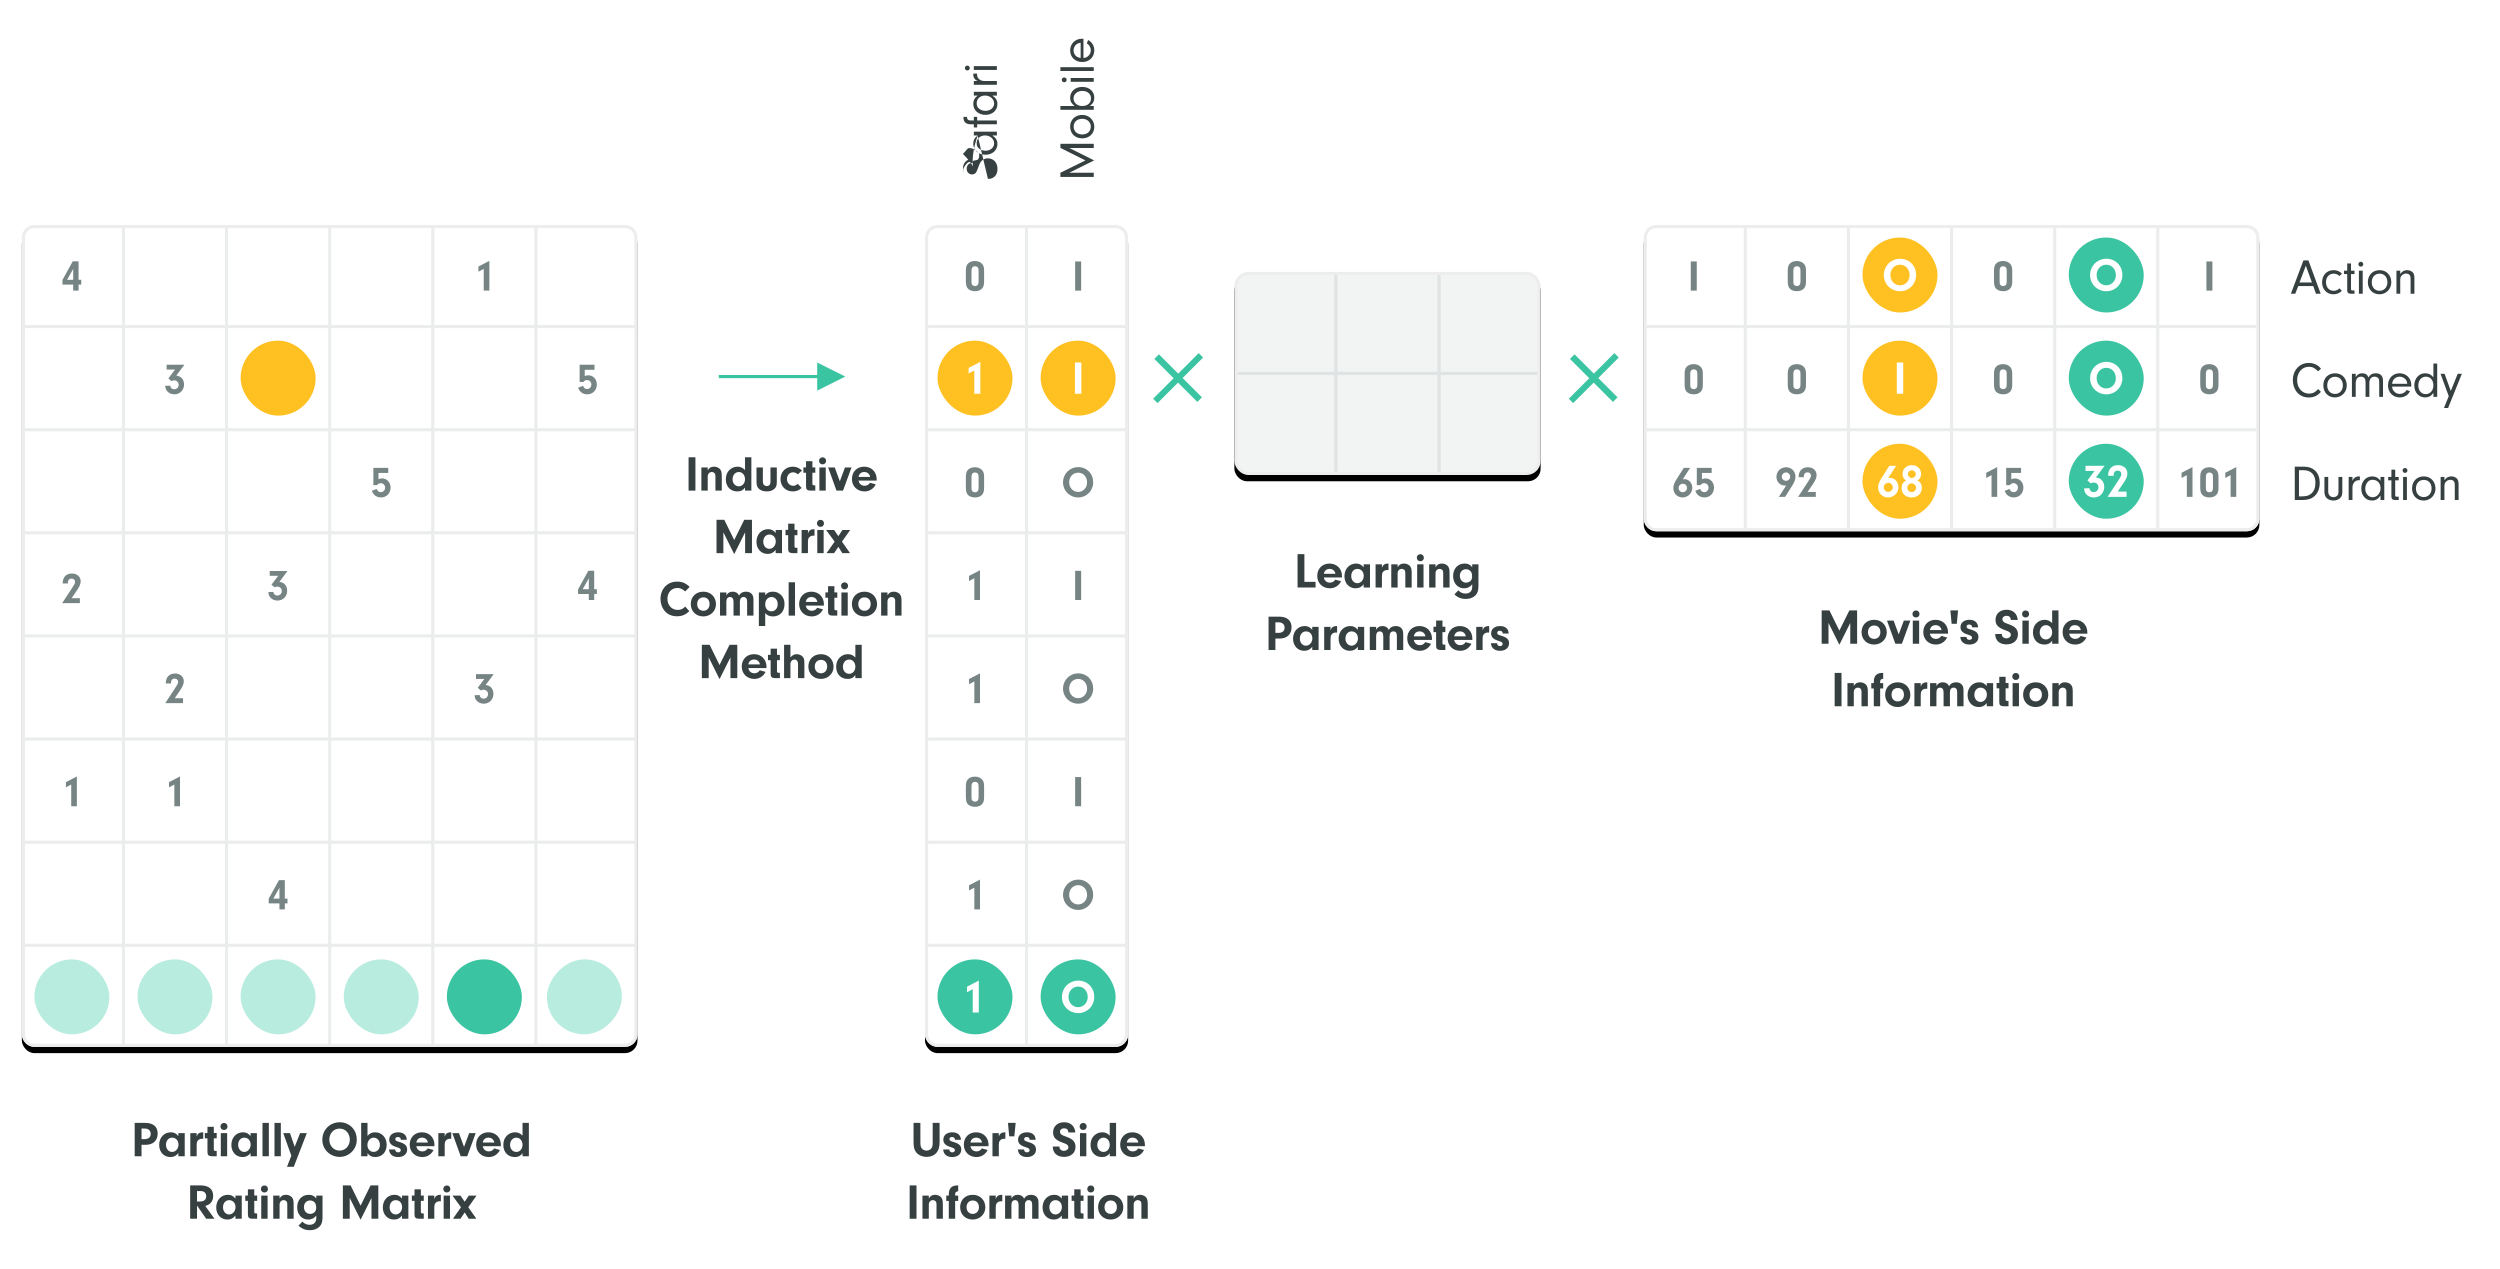 <svg xmlns="http://www.w3.org/2000/svg" xmlns:xlink="http://www.w3.org/1999/xlink" width="800" height="406" viewBox="0 0 800 406"><defs><filter id="b" width="107.1%" height="105.3%" x="-3.6%" y="-1.9%" filterUnits="objectBoundingBox"><feOffset dy="2" in="SourceAlpha" result="shadowOffsetOuter1"/><feGaussianBlur in="shadowOffsetOuter1" result="shadowBlurOuter1" stdDeviation="2"/><feColorMatrix in="shadowBlurOuter1" values="0 0 0 0 0 0 0 0 0 0 0 0 0 0 0 0 0 0 0.049 0"/></filter><filter id="d" width="107.1%" height="114.3%" x="-3.6%" y="-5.1%" filterUnits="objectBoundingBox"><feOffset dy="2" in="SourceAlpha" result="shadowOffsetOuter1"/><feGaussianBlur in="shadowOffsetOuter1" result="shadowBlurOuter1" stdDeviation="2"/><feColorMatrix in="shadowBlurOuter1" values="0 0 0 0 0 0 0 0 0 0 0 0 0 0 0 0 0 0 0.049 0"/></filter><filter id="f" width="114.3%" height="121.5%" x="-7.1%" y="-7.7%" filterUnits="objectBoundingBox"><feOffset dy="2" in="SourceAlpha" result="shadowOffsetOuter1"/><feGaussianBlur in="shadowOffsetOuter1" result="shadowBlurOuter1" stdDeviation="2"/><feComposite in="shadowBlurOuter1" in2="SourceAlpha" operator="out" result="shadowBlurOuter1"/><feColorMatrix in="shadowBlurOuter1" values="0 0 0 0 0 0 0 0 0 0 0 0 0 0 0 0 0 0 0.049 0"/></filter><filter id="h" width="121.5%" height="105.3%" x="-10.8%" y="-1.9%" filterUnits="objectBoundingBox"><feOffset dy="2" in="SourceAlpha" result="shadowOffsetOuter1"/><feGaussianBlur in="shadowOffsetOuter1" result="shadowBlurOuter1" stdDeviation="2"/><feColorMatrix in="shadowBlurOuter1" values="0 0 0 0 0 0 0 0 0 0 0 0 0 0 0 0 0 0 0.049 0"/></filter><rect id="a" width="197" height="263" x="0" y="0" rx="4"/><rect id="c" width="197" height="98" x="0" y="0" rx="4"/><rect id="e" width="98" height="65" x="0" y="0" rx="4"/><rect id="g" width="65" height="263" x="0" y="0" rx="4"/></defs><g fill="none" fill-rule="evenodd"><rect width="800" height="406" fill="#FFF"/><g transform="translate(7 72)"><use xlink:href="#a" fill="#000" filter="url(#b)"/><use xlink:href="#a" fill="#FFF"/><path fill="#EDEDED" fill-rule="nonzero" d="M193,0 C195.209,0 197,1.791 197,4 L197,259 C197,261.209 195.209,263 193,263 L4,263 C1.791,263 0,261.209 0,259 L0,4 C0,1.791 1.791,0 4,0 L193,0 Z M193,1 L4,1 C2.343,1 1,2.343 1,4 L1,259 C1,260.657 2.343,262 4,262 L193,262 C194.657,262 196,260.657 196,259 L196,4 C196,2.343 194.657,1 193,1 Z"/><g transform="translate(519)"><use xlink:href="#c" fill="#000" filter="url(#d)"/><use xlink:href="#c" fill="#FFF"/><path fill="#EDEDED" fill-rule="nonzero" d="M193,0 C195.209,0 197,1.791 197,4 L197,94 C197,96.209 195.209,98 193,98 L4,98 C1.791,98 0,96.209 0,94 L0,4 C0,1.791 1.791,0 4,0 L193,0 Z M193,1 L4,1 C2.343,1 1,2.343 1,4 L1,94 C1,95.657 2.343,97 4,97 L193,97 C194.657,97 196,95.657 196,94 L196,4 C196,2.343 194.657,1 193,1 Z"/></g><g transform="translate(388 15)"><use xlink:href="#e" fill="#000" filter="url(#f)"/><rect width="97" height="64" x=".5" y=".5" fill="#F2F3F3" stroke="#EDEDED" stroke-linejoin="square" rx="4"/><g fill="#778484" opacity=".15" transform="translate(1 1)"><rect width="1" height="63" x="31"/><rect width="1" height="63" x="64"/><rect width="96" height="1" y="31"/></g></g><g transform="translate(289)"><use xlink:href="#g" fill="#000" filter="url(#h)"/><use xlink:href="#g" fill="#FFF"/><path fill="#EDEDED" fill-rule="nonzero" d="M61,0 C63.209,0 65,1.791 65,4 L65,259 C65,261.209 63.209,263 61,263 L4,263 C1.791,263 0,261.209 0,259 L0,4 C0,1.791 1.791,0 4,0 L61,0 Z M61,1 L4,1 C2.343,1 1,2.343 1,4 L1,259 C1,260.657 2.343,262 4,262 L61,262 C62.657,262 64,260.657 64,259 L64,4 C64,2.343 62.657,1 61,1 Z"/></g><g fill="#374040" fill-rule="nonzero" transform="translate(36.098 287.12)"><path d="M2.192 7.216 3.552 7.216C5.904 7.216 7.36 5.84 7.36 3.616 7.36 1.44 5.936.208 3.408.208L0 .208 0 10.88 2.192 10.88 2.192 7.216ZM2.192 5.408 2.192 2.016 3.184 2.016C4.384 2.016 5.136 2.672 5.136 3.728 5.136 4.8 4.4 5.408 3.136 5.408L2.192 5.408ZM13.982 4.416C13.262 3.568 12.574 3.216 11.566 3.216 9.406 3.216 7.838 4.928 7.838 7.264 7.838 9.52 9.326 11.136 11.406 11.136 12.494 11.136 13.294 10.736 13.982 9.856L13.982 10.88 16.014 10.88 16.014 3.472 13.982 3.472 13.982 4.416ZM11.982 4.928C13.182 4.928 14.014 5.856 14.014 7.168 14.014 8.448 13.102 9.504 11.966 9.504 10.862 9.504 10.014 8.528 10.014 7.232 10.014 5.872 10.83 4.928 11.982 4.928ZM17.804 3.472 17.804 10.88 19.836 10.88 19.836 7.312C19.836 6.608 19.9 6.288 20.14 5.952 20.428 5.536 20.94 5.28 21.5 5.28 21.612 5.28 21.772 5.296 21.932 5.312L21.932 3.232C21.82 3.216 21.74 3.216 21.692 3.216 21.244 3.216 20.812 3.344 20.492 3.568 20.188 3.792 20.044 4.016 19.836 4.56L19.836 3.472 17.804 3.472ZM25.322 5.152 26.25 5.152 26.25 3.44 25.322 3.44 25.322 1.456 23.29 1.456 23.29 3.44 22.442 3.44 22.442 5.152 23.29 5.152 23.29 9.472C23.274 10.448 23.642 10.848 24.634 10.88L26.25 10.88 26.25 9.184 25.898 9.184C25.45 9.152 25.322 9.056 25.322 8.704L25.322 5.152ZM29.592 3.472 27.56 3.472 27.56 10.88 29.592 10.88 29.592 3.472ZM28.584.224C27.928.224 27.448.704 27.448 1.36 27.448 2 27.928 2.48 28.584 2.48 29.224 2.48 29.704 2 29.704 1.376 29.704.704 29.24.224 28.584.224ZM37.078 4.416C36.358 3.568 35.67 3.216 34.662 3.216 32.502 3.216 30.934 4.928 30.934 7.264 30.934 9.52 32.422 11.136 34.502 11.136 35.59 11.136 36.39 10.736 37.078 9.856L37.078 10.88 39.11 10.88 39.11 3.472 37.078 3.472 37.078 4.416ZM35.078 4.928C36.278 4.928 37.11 5.856 37.11 7.168 37.11 8.448 36.198 9.504 35.062 9.504 33.958 9.504 33.11 8.528 33.11 7.232 33.11 5.872 33.926 4.928 35.078 4.928Z"/><polygon points="42.932 10.88 42.932 .208 40.9 .208 40.9 10.88"/><polygon points="46.77 10.88 46.77 .208 44.738 .208 44.738 10.88"/><polygon points="51.2 7.872 49.696 3.472 47.536 3.472 50.128 10.704 48.736 14.256 50.912 14.256 55.088 3.472 52.928 3.472"/><path d="M65.644 0C62.476 0 60.044 2.432 60.044 5.6 60.044 8.672 62.492 11.088 65.612 11.088 68.636 11.088 71.068 8.64 71.068 5.6 71.068 4.048 70.62 2.816 69.708 1.792 68.652.64 67.212 0 65.644 0ZM65.58 2.032C67.468 2.032 68.844 3.552 68.844 5.616 68.844 7.552 67.404 9.072 65.564 9.072 63.708 9.072 62.284 7.552 62.284 5.568 62.284 3.536 63.692 2.032 65.58 2.032ZM74.506 9.92C75.162 10.784 75.882 11.136 77.002 11.136 79.162 11.136 80.634 9.536 80.634 7.216 80.634 4.88 79.082 3.216 76.906 3.216 75.898 3.216 75.21 3.552 74.506 4.368L74.506.208 72.474.208 72.474 10.88 74.506 10.88 74.506 9.92ZM76.506 4.928C77.626 4.928 78.474 5.92 78.474 7.232 78.474 8.56 77.642 9.488 76.458 9.488 75.29 9.488 74.474 8.56 74.474 7.232 74.474 5.952 75.37 4.928 76.506 4.928ZM87.08 5.616C87.032 4.112 86.008 3.216 84.312 3.216 82.584 3.216 81.448 4.16 81.448 5.568 81.448 6.736 82.168 7.456 83.768 7.936 84.856 8.272 85.144 8.48 85.144 8.928 85.144 9.344 84.808 9.632 84.328 9.632 83.736 9.632 83.448 9.344 83.352 8.704L81.4 8.704C81.48 10.24 82.552 11.136 84.312 11.136 86.04 11.136 87.192 10.176 87.192 8.736 87.192 7.536 86.536 6.88 84.872 6.368 83.848 6.048 83.832 6.048 83.608 5.872 83.48 5.776 83.4 5.584 83.4 5.392 83.4 4.992 83.72 4.72 84.216 4.72 84.76 4.72 85.16 5.04 85.16 5.488L85.16 5.616 87.08 5.616ZM95.91 7.664 95.926 7.264C95.926 4.88 94.278 3.216 91.91 3.216 89.622 3.216 88.006 4.848 88.006 7.168 88.006 9.472 89.686 11.136 92.038 11.136 93.606 11.136 94.902 10.32 95.638 8.88L93.766 8.368C93.446 8.96 92.806 9.328 92.054 9.328 91.046 9.328 90.294 8.688 90.118 7.664L95.91 7.664ZM90.118 6.496C90.31 5.488 90.966 4.928 91.942 4.928 92.95 4.928 93.654 5.52 93.83 6.496L90.118 6.496ZM97.172 3.472 97.172 10.88 99.204 10.88 99.204 7.312C99.204 6.608 99.268 6.288 99.508 5.952 99.796 5.536 100.308 5.28 100.868 5.28 100.98 5.28 101.14 5.296 101.3 5.312L101.3 3.232C101.188 3.216 101.108 3.216 101.06 3.216 100.612 3.216 100.18 3.344 99.86 3.568 99.556 3.792 99.412 4.016 99.204 4.56L99.204 3.472 97.172 3.472Z"/><polygon points="107.042 3.472 105.394 7.888 103.762 3.472 101.65 3.472 104.322 10.88 106.418 10.88 109.122 3.472"/><path d="M117.168 7.664 117.184 7.264C117.184 4.88 115.536 3.216 113.168 3.216 110.88 3.216 109.264 4.848 109.264 7.168 109.264 9.472 110.944 11.136 113.296 11.136 114.864 11.136 116.16 10.32 116.896 8.88L115.024 8.368C114.704 8.96 114.064 9.328 113.312 9.328 112.304 9.328 111.552 8.688 111.376 7.664L117.168 7.664ZM111.376 6.496C111.568 5.488 112.224 4.928 113.2 4.928 114.208 4.928 114.912 5.52 115.088 6.496L111.376 6.496ZM124.11 4.288C123.39 3.536 122.67 3.216 121.662 3.216 120.75 3.216 119.854 3.584 119.15 4.24 118.382 4.96 117.966 6 117.966 7.248 117.966 9.568 119.438 11.136 121.63 11.136 122.766 11.136 123.47 10.784 124.11 9.904L124.11 10.88 126.142 10.88 126.142.208 124.11.208 124.11 4.288ZM122.142 4.928C123.278 4.928 124.11 5.904 124.11 7.248 124.11 8.528 123.246 9.504 122.126 9.504 120.974 9.504 120.126 8.544 120.126 7.264 120.126 5.904 120.974 4.928 122.142 4.928ZM19.947 26.64 22.875 30.88 25.531 30.88 22.587 26.784C24.235 26.368 25.115 25.248 25.115 23.568 25.115 21.376 23.691 20.208 21.051 20.208L17.755 20.208 17.755 30.88 19.947 30.88 19.947 26.64ZM19.947 25.36 19.947 22.016 21.131 22.016C22.219 22.016 22.891 22.656 22.891 23.68 22.891 24.752 22.187 25.36 20.939 25.36L19.947 25.36ZM32.233 24.416C31.513 23.568 30.825 23.216 29.817 23.216 27.657 23.216 26.089 24.928 26.089 27.264 26.089 29.52 27.577 31.136 29.657 31.136 30.745 31.136 31.545 30.736 32.233 29.856L32.233 30.88 34.265 30.88 34.265 23.472 32.233 23.472 32.233 24.416ZM30.233 24.928C31.433 24.928 32.265 25.856 32.265 27.168 32.265 28.448 31.353 29.504 30.217 29.504 29.113 29.504 28.265 28.528 28.265 27.232 28.265 25.872 29.081 24.928 30.233 24.928ZM38.263 25.152 39.191 25.152 39.191 23.44 38.263 23.44 38.263 21.456 36.231 21.456 36.231 23.44 35.383 23.44 35.383 25.152 36.231 25.152 36.231 29.472C36.215 30.448 36.583 30.848 37.575 30.88L39.191 30.88 39.191 29.184 38.839 29.184C38.391 29.152 38.263 29.056 38.263 28.704L38.263 25.152ZM42.533 23.472 40.501 23.472 40.501 30.88 42.533 30.88 42.533 23.472ZM41.525 20.224C40.869 20.224 40.389 20.704 40.389 21.36 40.389 22 40.869 22.48 41.525 22.48 42.165 22.48 42.645 22 42.645 21.376 42.645 20.704 42.181 20.224 41.525 20.224ZM44.339 23.472 44.339 30.88 46.371 30.88 46.371 26.384C46.371 25.52 46.899 24.928 47.683 24.928 48.083 24.928 48.467 25.12 48.659 25.424 48.787 25.632 48.835 25.872 48.835 26.288L48.835 30.88 50.867 30.88 50.867 26.192C50.867 24.976 50.691 24.384 50.211 23.904 49.763 23.472 49.091 23.216 48.387 23.216 47.459 23.216 46.915 23.536 46.371 24.384L46.371 23.472 44.339 23.472ZM58.113 24.384C57.473 23.568 56.753 23.216 55.713 23.216 53.489 23.216 52.001 24.832 52.001 27.232 52.001 29.488 53.473 31.136 55.505 31.136 56.577 31.136 57.441 30.72 58.113 29.872L58.113 30.624C58.113 32.016 57.329 32.816 55.969 32.816 55.041 32.816 54.337 32.496 53.681 31.792L52.417 33.072C53.425 34.064 54.609 34.544 56.049 34.544 57.313 34.544 58.401 34.144 59.121 33.424 59.825 32.736 60.113 31.856 60.113 30.336L60.113 23.472 58.113 23.472 58.113 24.384ZM56.145 25.024C56.657 25.024 57.169 25.248 57.537 25.6 57.905 25.984 58.081 26.528 58.081 27.328 58.081 27.888 57.937 28.352 57.697 28.64 57.329 29.072 56.753 29.328 56.161 29.328 54.993 29.328 54.161 28.416 54.161 27.136 54.161 25.904 54.977 25.024 56.145 25.024Z"/><polygon points="68.813 24.224 72.285 31.2 75.773 24.224 75.773 30.88 77.965 30.88 77.965 20.208 75.485 20.208 72.285 26.688 69.101 20.208 66.621 20.208 66.621 30.88 68.813 30.88"/><path d="M85.547 24.416C84.827 23.568 84.139 23.216 83.131 23.216 80.971 23.216 79.403 24.928 79.403 27.264 79.403 29.52 80.891 31.136 82.971 31.136 84.059 31.136 84.859 30.736 85.547 29.856L85.547 30.88 87.579 30.88 87.579 23.472 85.547 23.472 85.547 24.416ZM83.547 24.928C84.747 24.928 85.579 25.856 85.579 27.168 85.579 28.448 84.667 29.504 83.531 29.504 82.427 29.504 81.579 28.528 81.579 27.232 81.579 25.872 82.395 24.928 83.547 24.928ZM91.577 25.152 92.505 25.152 92.505 23.44 91.577 23.44 91.577 21.456 89.545 21.456 89.545 23.44 88.697 23.44 88.697 25.152 89.545 25.152 89.545 29.472C89.529 30.448 89.897 30.848 90.889 30.88L92.505 30.88 92.505 29.184 92.153 29.184C91.705 29.152 91.577 29.056 91.577 28.704L91.577 25.152ZM93.847 23.472 93.847 30.88 95.879 30.88 95.879 27.312C95.879 26.608 95.943 26.288 96.183 25.952 96.471 25.536 96.983 25.28 97.543 25.28 97.655 25.28 97.815 25.296 97.975 25.312L97.975 23.232C97.863 23.216 97.783 23.216 97.735 23.216 97.287 23.216 96.855 23.344 96.535 23.568 96.231 23.792 96.087 24.016 95.879 24.56L95.879 23.472 93.847 23.472ZM100.901 23.472 98.869 23.472 98.869 30.88 100.901 30.88 100.901 23.472ZM99.893 20.224C99.237 20.224 98.757 20.704 98.757 21.36 98.757 22 99.237 22.48 99.893 22.48 100.533 22.48 101.013 22 101.013 21.376 101.013 20.704 100.549 20.224 99.893 20.224Z"/><polygon points="105.603 28.864 106.883 30.88 109.347 30.88 106.755 27.2 109.395 23.472 106.915 23.472 105.603 25.44 104.243 23.472 101.683 23.472 104.419 27.2 101.843 30.88 104.243 30.88"/></g><g fill="#374040" fill-rule="nonzero" transform="translate(204.354 74.328)"><polygon points="11.183 0 8.991 0 8.991 10.672 11.183 10.672"/><path d="M13.085 3.264 13.085 10.672 15.117 10.672 15.117 6.176C15.117 5.312 15.645 4.72 16.429 4.72 16.829 4.72 17.213 4.912 17.405 5.216 17.533 5.424 17.581 5.664 17.581 6.08L17.581 10.672 19.613 10.672 19.613 5.984C19.613 4.768 19.437 4.176 18.957 3.696 18.509 3.264 17.837 3.008 17.133 3.008 16.205 3.008 15.661 3.328 15.117 4.176L15.117 3.264 13.085 3.264ZM27.051 4.08C26.331 3.328 25.611 3.008 24.603 3.008 23.691 3.008 22.795 3.376 22.091 4.032 21.323 4.752 20.907 5.792 20.907 7.04 20.907 9.36 22.379 10.928 24.571 10.928 25.707 10.928 26.411 10.576 27.051 9.696L27.051 10.672 29.083 10.672 29.083 0 27.051 0 27.051 4.08ZM25.083 4.72C26.219 4.72 27.051 5.696 27.051 7.04 27.051 8.32 26.187 9.296 25.067 9.296 23.915 9.296 23.067 8.336 23.067 7.056 23.067 5.696 23.915 4.72 25.083 4.72ZM35.193 3.264 35.193 7.952C35.193 8.736 34.745 9.216 33.993 9.216 33.257 9.216 32.761 8.656 32.761 7.824L32.761 3.264 30.729 3.264 30.729 7.952C30.729 8.928 30.985 9.632 31.513 10.112 32.089 10.64 32.969 10.928 33.993 10.928 34.969 10.928 35.801 10.656 36.393 10.16 37.001 9.648 37.225 9.04 37.225 7.952L37.225 3.264 35.193 3.264ZM43.943 8.496C43.415 8.96 43.031 9.12 42.503 9.12 41.319 9.12 40.471 8.208 40.471 6.944 40.471 5.728 41.303 4.816 42.423 4.816 43.015 4.816 43.495 5.024 43.943 5.472L45.303 4.24C44.359 3.392 43.447 3.008 42.343 3.008 40.039 3.008 38.407 4.672 38.407 7.008 38.407 9.264 40.071 10.928 42.327 10.928 43.447 10.928 44.327 10.592 45.175 9.824L43.943 8.496ZM48.613 4.944 49.541 4.944 49.541 3.232 48.613 3.232 48.613 1.248 46.581 1.248 46.581 3.232 45.733 3.232 45.733 4.944 46.581 4.944 46.581 9.264C46.565 10.24 46.933 10.64 47.925 10.672L49.541 10.672 49.541 8.976 49.189 8.976C48.741 8.944 48.613 8.848 48.613 8.496L48.613 4.944ZM52.883 3.264 50.851 3.264 50.851 10.672 52.883 10.672 52.883 3.264ZM51.875.016C51.219.016 50.739.496 50.739 1.152 50.739 1.792 51.219 2.272 51.875 2.272 52.515 2.272 52.995 1.792 52.995 1.168 52.995.496 52.531.016 51.875.016Z"/><polygon points="59.041 3.264 57.393 7.68 55.761 3.264 53.649 3.264 56.321 10.672 58.417 10.672 61.121 3.264"/><path d="M69.167,7.456 L69.183,7.056 C69.183,4.672 67.535,3.008 65.167,3.008 C62.879,3.008 61.263,4.64 61.263,6.96 C61.263,9.264 62.943,10.928 65.295,10.928 C66.863,10.928 68.159,10.112 68.895,8.672 L67.023,8.16 C66.703,8.752 66.063,9.12 65.311,9.12 C64.303,9.12 63.551,8.48 63.375,7.456 L69.167,7.456 Z M63.375,6.288 C63.567,5.28 64.223,4.72 65.199,4.72 C66.207,4.72 66.911,5.312 67.087,6.288 L63.375,6.288 Z"/><polygon points="20.124 24.016 23.596 30.992 27.084 24.016 27.084 30.672 29.276 30.672 29.276 20 26.796 20 23.596 26.48 20.412 20 17.932 20 17.932 30.672 20.124 30.672"/><path d="M36.858 24.208C36.138 23.36 35.45 23.008 34.442 23.008 32.282 23.008 30.714 24.72 30.714 27.056 30.714 29.312 32.202 30.928 34.282 30.928 35.37 30.928 36.17 30.528 36.858 29.648L36.858 30.672 38.89 30.672 38.89 23.264 36.858 23.264 36.858 24.208ZM34.858 24.72C36.058 24.72 36.89 25.648 36.89 26.96 36.89 28.24 35.978 29.296 34.842 29.296 33.738 29.296 32.89 28.32 32.89 27.024 32.89 25.664 33.706 24.72 34.858 24.72ZM42.888 24.944 43.816 24.944 43.816 23.232 42.888 23.232 42.888 21.248 40.856 21.248 40.856 23.232 40.008 23.232 40.008 24.944 40.856 24.944 40.856 29.264C40.84 30.24 41.208 30.64 42.2 30.672L43.816 30.672 43.816 28.976 43.464 28.976C43.016 28.944 42.888 28.848 42.888 28.496L42.888 24.944ZM45.158 23.264 45.158 30.672 47.19 30.672 47.19 27.104C47.19 26.4 47.254 26.08 47.494 25.744 47.782 25.328 48.294 25.072 48.854 25.072 48.966 25.072 49.126 25.088 49.286 25.104L49.286 23.024C49.174 23.008 49.094 23.008 49.046 23.008 48.598 23.008 48.166 23.136 47.846 23.36 47.542 23.584 47.398 23.808 47.19 24.352L47.19 23.264 45.158 23.264ZM52.212 23.264 50.18 23.264 50.18 30.672 52.212 30.672 52.212 23.264ZM51.204 20.016C50.548 20.016 50.068 20.496 50.068 21.152 50.068 21.792 50.548 22.272 51.204 22.272 51.844 22.272 52.324 21.792 52.324 21.168 52.324 20.496 51.86 20.016 51.204 20.016Z"/><polygon points="56.914 28.656 58.194 30.672 60.658 30.672 58.066 26.992 60.706 23.264 58.226 23.264 56.914 25.232 55.554 23.264 52.994 23.264 55.73 26.992 53.154 30.672 55.554 30.672"/><path d="M7.904 47.76C7.248 48.512 6.496 48.848 5.52 48.848 3.6 48.848 2.224 47.36 2.224 45.312 2.224 43.264 3.536 41.824 5.408 41.824 6.304 41.824 7.04 42.144 7.904 42.928L9.328 41.488C8.064 40.256 6.944 39.792 5.296 39.792 2.208 39.792 0 42.112 0 45.36 0 46.832.528 48.272 1.44 49.28 2.384 50.336 3.68 50.88 5.264 50.88 6.848 50.88 8 50.416 9.232 49.264L7.904 47.76ZM13.742 43.008C11.342 43.008 9.694 44.624 9.694 46.976 9.694 49.28 11.374 50.928 13.71 50.928 15.982 50.928 17.758 49.216 17.758 47.04 17.758 44.704 16.078 43.008 13.742 43.008ZM13.742 44.832C14.958 44.832 15.71 45.664 15.71 47.008 15.71 48.24 14.894 49.12 13.726 49.12 12.542 49.12 11.742 48.256 11.742 46.976 11.742 45.68 12.542 44.832 13.742 44.832ZM19.052 43.264 19.052 50.672 21.084 50.672 21.084 46.272C21.084 45.248 21.484 44.72 22.252 44.72 22.988 44.72 23.372 45.248 23.372 46.272L23.372 50.672 25.404 50.672 25.404 46.208C25.404 45.264 25.836 44.72 26.588 44.72 27.356 44.72 27.724 45.2 27.724 46.208L27.724 50.672 29.756 50.672 29.756 45.824C29.756 44.704 29.612 44.192 29.164 43.696 28.748 43.248 28.124 43.008 27.372 43.008 26.316 43.008 25.628 43.392 25.132 44.24 24.78 43.44 24.076 43.008 23.116 43.008 22.172 43.008 21.548 43.376 21.084 44.192L21.084 43.264 19.052 43.264ZM31.482 43.264 31.482 53.984 33.514 53.984 33.514 49.872C34.138 50.592 34.922 50.928 35.994 50.928 38.218 50.928 39.69 49.36 39.69 46.992 39.69 45.504 39.13 44.384 38.01 43.616 37.386 43.2 36.73 43.008 35.946 43.008 34.842 43.008 34.122 43.36 33.514 44.176L33.514 43.264 31.482 43.264ZM35.546 44.72C36.698 44.72 37.514 45.68 37.514 47.04 37.514 48.352 36.666 49.296 35.482 49.296 34.298 49.296 33.514 48.4 33.514 47.056 33.514 45.68 34.346 44.72 35.546 44.72Z"/><polygon points="43.048 50.672 43.048 40 41.016 40 41.016 50.672"/><path d="M52.278 47.456 52.294 47.056C52.294 44.672 50.646 43.008 48.278 43.008 45.99 43.008 44.374 44.64 44.374 46.96 44.374 49.264 46.054 50.928 48.406 50.928 49.974 50.928 51.27 50.112 52.006 48.672L50.134 48.16C49.814 48.752 49.174 49.12 48.422 49.12 47.414 49.12 46.662 48.48 46.486 47.456L52.278 47.456ZM46.486 46.288C46.678 45.28 47.334 44.72 48.31 44.72 49.318 44.72 50.022 45.312 50.198 46.288L46.486 46.288ZM55.652 44.944 56.58 44.944 56.58 43.232 55.652 43.232 55.652 41.248 53.62 41.248 53.62 43.232 52.772 43.232 52.772 44.944 53.62 44.944 53.62 49.264C53.604 50.24 53.972 50.64 54.964 50.672L56.58 50.672 56.58 48.976 56.228 48.976C55.78 48.944 55.652 48.848 55.652 48.496L55.652 44.944ZM59.922 43.264 57.89 43.264 57.89 50.672 59.922 50.672 59.922 43.264ZM58.914 40.016C58.258 40.016 57.778 40.496 57.778 41.152 57.778 41.792 58.258 42.272 58.914 42.272 59.554 42.272 60.034 41.792 60.034 41.168 60.034 40.496 59.57 40.016 58.914 40.016ZM65.296 43.008C62.896 43.008 61.248 44.624 61.248 46.976 61.248 49.28 62.928 50.928 65.264 50.928 67.536 50.928 69.312 49.216 69.312 47.04 69.312 44.704 67.632 43.008 65.296 43.008ZM65.296 44.832C66.512 44.832 67.264 45.664 67.264 47.008 67.264 48.24 66.448 49.12 65.28 49.12 64.096 49.12 63.296 48.256 63.296 46.976 63.296 45.68 64.096 44.832 65.296 44.832ZM70.606 43.264 70.606 50.672 72.638 50.672 72.638 46.176C72.638 45.312 73.166 44.72 73.95 44.72 74.35 44.72 74.734 44.912 74.926 45.216 75.054 45.424 75.102 45.664 75.102 46.08L75.102 50.672 77.134 50.672 77.134 45.984C77.134 44.768 76.958 44.176 76.478 43.696 76.03 43.264 75.358 43.008 74.654 43.008 73.726 43.008 73.182 43.328 72.638 44.176L72.638 43.264 70.606 43.264Z"/><polygon points="15.428 64.016 18.9 70.992 22.388 64.016 22.388 70.672 24.58 70.672 24.58 60 22.1 60 18.9 66.48 15.716 60 13.236 60 13.236 70.672 15.428 70.672"/><path d="M33.906 67.456 33.922 67.056C33.922 64.672 32.274 63.008 29.906 63.008 27.618 63.008 26.002 64.64 26.002 66.96 26.002 69.264 27.682 70.928 30.034 70.928 31.602 70.928 32.898 70.112 33.634 68.672L31.762 68.16C31.442 68.752 30.802 69.12 30.05 69.12 29.042 69.12 28.29 68.48 28.114 67.456L33.906 67.456ZM28.114 66.288C28.306 65.28 28.962 64.72 29.938 64.72 30.946 64.72 31.65 65.312 31.826 66.288L28.114 66.288ZM37.28 64.944 38.208 64.944 38.208 63.232 37.28 63.232 37.28 61.248 35.248 61.248 35.248 63.232 34.4 63.232 34.4 64.944 35.248 64.944 35.248 69.264C35.232 70.24 35.6 70.64 36.592 70.672L38.208 70.672 38.208 68.976 37.856 68.976C37.408 68.944 37.28 68.848 37.28 68.496L37.28 64.944ZM41.582 60 39.55 60 39.55 70.672 41.582 70.672 41.582 66.256C41.582 65.68 41.678 65.392 41.998 65.088 42.238 64.848 42.558 64.72 42.91 64.72 43.582 64.72 44.014 65.248 44.014 66.08L44.014 70.672 46.046 70.672 46.046 65.792C46.046 64.72 45.87 64.144 45.39 63.696 44.958 63.28 44.254 63.008 43.614 63.008 42.814 63.008 42.206 63.328 41.582 64.064L41.582 60ZM51.372 63.008C48.972 63.008 47.324 64.624 47.324 66.976 47.324 69.28 49.004 70.928 51.34 70.928 53.612 70.928 55.388 69.216 55.388 67.04 55.388 64.704 53.708 63.008 51.372 63.008ZM51.372 64.832C52.588 64.832 53.34 65.664 53.34 67.008 53.34 68.24 52.524 69.12 51.356 69.12 50.172 69.12 49.372 68.256 49.372 66.976 49.372 65.68 50.172 64.832 51.372 64.832ZM62.362 64.08C61.642 63.328 60.922 63.008 59.914 63.008 59.002 63.008 58.106 63.376 57.402 64.032 56.634 64.752 56.218 65.792 56.218 67.04 56.218 69.36 57.69 70.928 59.882 70.928 61.018 70.928 61.722 70.576 62.362 69.696L62.362 70.672 64.394 70.672 64.394 60 62.362 60 62.362 64.08ZM60.394 64.72C61.53 64.72 62.362 65.696 62.362 67.04 62.362 68.32 61.498 69.296 60.378 69.296 59.226 69.296 58.378 68.336 58.378 67.056 58.378 65.696 59.226 64.72 60.394 64.72Z"/></g><g fill="#374040" fill-rule="nonzero" transform="translate(284.091 287.12)"><path d="M3.432.208 1.24.208 1.24 6.384C1.24 8.032 1.512 8.992 2.2 9.76 2.952 10.608 4.136 11.088 5.432 11.088 6.68 11.088 7.8 10.64 8.52 9.84 9.24 9.04 9.576 7.952 9.576 6.384L9.576.208 7.368.208 7.368 6.448C7.368 7.44 7.272 7.904 6.952 8.336 6.632 8.784 6.024 9.072 5.4 9.072 4.808 9.072 4.232 8.816 3.912 8.416 3.56 8 3.432 7.456 3.432 6.464L3.432.208ZM16.406 5.616C16.358 4.112 15.334 3.216 13.638 3.216 11.91 3.216 10.774 4.16 10.774 5.568 10.774 6.736 11.494 7.456 13.094 7.936 14.182 8.272 14.47 8.48 14.47 8.928 14.47 9.344 14.134 9.632 13.654 9.632 13.062 9.632 12.774 9.344 12.678 8.704L10.726 8.704C10.806 10.24 11.878 11.136 13.638 11.136 15.366 11.136 16.518 10.176 16.518 8.736 16.518 7.536 15.862 6.88 14.198 6.368 13.174 6.048 13.158 6.048 12.934 5.872 12.806 5.776 12.726 5.584 12.726 5.392 12.726 4.992 13.046 4.72 13.542 4.72 14.086 4.72 14.486 5.04 14.486 5.488L14.486 5.616 16.406 5.616ZM25.236 7.664 25.252 7.264C25.252 4.88 23.604 3.216 21.236 3.216 18.948 3.216 17.332 4.848 17.332 7.168 17.332 9.472 19.012 11.136 21.364 11.136 22.932 11.136 24.228 10.32 24.964 8.88L23.092 8.368C22.772 8.96 22.132 9.328 21.38 9.328 20.372 9.328 19.62 8.688 19.444 7.664L25.236 7.664ZM19.444 6.496C19.636 5.488 20.292 4.928 21.268 4.928 22.276 4.928 22.98 5.52 23.156 6.496L19.444 6.496ZM26.498 3.472 26.498 10.88 28.53 10.88 28.53 7.312C28.53 6.608 28.594 6.288 28.834 5.952 29.122 5.536 29.634 5.28 30.194 5.28 30.306 5.28 30.466 5.296 30.626 5.312L30.626 3.232C30.514 3.216 30.434 3.216 30.386 3.216 29.938 3.216 29.506 3.344 29.186 3.568 28.882 3.792 28.738 4.016 28.53 4.56L28.53 3.472 26.498 3.472Z"/><polygon points="33.504 4.496 33.92 .208 31.456 .208 31.856 4.496"/><path d="M40.318 5.616C40.27 4.112 39.246 3.216 37.55 3.216 35.822 3.216 34.686 4.16 34.686 5.568 34.686 6.736 35.406 7.456 37.006 7.936 38.094 8.272 38.382 8.48 38.382 8.928 38.382 9.344 38.046 9.632 37.566 9.632 36.974 9.632 36.686 9.344 36.59 8.704L34.638 8.704C34.718 10.24 35.79 11.136 37.55 11.136 39.278 11.136 40.43 10.176 40.43 8.736 40.43 7.536 39.774 6.88 38.11 6.368 37.086 6.048 37.07 6.048 36.846 5.872 36.718 5.776 36.638 5.584 36.638 5.392 36.638 4.992 36.958 4.72 37.454 4.72 37.998 4.72 38.398 5.04 38.398 5.488L38.398 5.616 40.318 5.616ZM45.802 7.76C45.786 9.808 47.162 11.088 49.402 11.088 51.61 11.088 53.082 9.792 53.082 7.84 53.082 7.024 52.794 6.304 52.234 5.776 51.77 5.328 51.178 5.024 50.01 4.592 49.226 4.304 49.05 4.224 48.762 4.064 48.33 3.824 48.106 3.488 48.106 3.056 48.106 2.384 48.634 1.936 49.418 1.936 50.282 1.936 50.73 2.368 50.81 3.264L53.018 3.264C52.842 1.216 51.498 0 49.418 0 47.322 0 45.898 1.296 45.898 3.232 45.898 4.864 46.73 5.744 49.066 6.576 49.898 6.88 50.09 6.96 50.362 7.168 50.634 7.376 50.794 7.68 50.794 8.016 50.794 8.656 50.186 9.152 49.386 9.152 48.554 9.152 47.93 8.624 47.93 7.904L47.93 7.76 45.802 7.76ZM56.536 3.472 54.504 3.472 54.504 10.88 56.536 10.88 56.536 3.472ZM55.528.224C54.872.224 54.392.704 54.392 1.36 54.392 2 54.872 2.48 55.528 2.48 56.168 2.48 56.648 2 56.648 1.376 56.648.704 56.184.224 55.528.224ZM64.022 4.288C63.302 3.536 62.582 3.216 61.574 3.216 60.662 3.216 59.766 3.584 59.062 4.24 58.294 4.96 57.878 6 57.878 7.248 57.878 9.568 59.35 11.136 61.542 11.136 62.678 11.136 63.382 10.784 64.022 9.904L64.022 10.88 66.054 10.88 66.054.208 64.022.208 64.022 4.288ZM62.054 4.928C63.19 4.928 64.022 5.904 64.022 7.248 64.022 8.528 63.158 9.504 62.038 9.504 60.886 9.504 60.038 8.544 60.038 7.264 60.038 5.904 60.886 4.928 62.054 4.928ZM75.268 7.664 75.284 7.264C75.284 4.88 73.636 3.216 71.268 3.216 68.98 3.216 67.364 4.848 67.364 7.168 67.364 9.472 69.044 11.136 71.396 11.136 72.964 11.136 74.26 10.32 74.996 8.88L73.124 8.368C72.804 8.96 72.164 9.328 71.412 9.328 70.404 9.328 69.652 8.688 69.476 7.664L75.268 7.664ZM69.476 6.496C69.668 5.488 70.324 4.928 71.3 4.928 72.308 4.928 73.012 5.52 73.188 6.496L69.476 6.496Z"/><polygon points="2.192 20.208 0 20.208 0 30.88 2.192 30.88"/><path d="M4.094 23.472 4.094 30.88 6.126 30.88 6.126 26.384C6.126 25.52 6.654 24.928 7.438 24.928 7.838 24.928 8.222 25.12 8.414 25.424 8.542 25.632 8.59 25.872 8.59 26.288L8.59 30.88 10.622 30.88 10.622 26.192C10.622 24.976 10.446 24.384 9.966 23.904 9.518 23.472 8.846 23.216 8.142 23.216 7.214 23.216 6.67 23.536 6.126 24.384L6.126 23.472 4.094 23.472ZM14.556 25.184 15.532 25.184 15.532 23.472 14.556 23.472 14.556 23.056C14.556 22.432 14.828 22.16 15.532 22.08L15.532 20.208C13.5 20.144 12.524 21.072 12.524 23.056L12.524 23.472 11.708 23.472 11.708 25.184 12.524 25.184 12.524 30.88 14.556 30.88 14.556 25.184ZM20.202 23.216C17.802 23.216 16.154 24.832 16.154 27.184 16.154 29.488 17.834 31.136 20.17 31.136 22.442 31.136 24.218 29.424 24.218 27.248 24.218 24.912 22.538 23.216 20.202 23.216ZM20.202 25.04C21.418 25.04 22.17 25.872 22.17 27.216 22.17 28.448 21.354 29.328 20.186 29.328 19.002 29.328 18.202 28.464 18.202 27.184 18.202 25.888 19.002 25.04 20.202 25.04ZM25.512 23.472 25.512 30.88 27.544 30.88 27.544 27.312C27.544 26.608 27.608 26.288 27.848 25.952 28.136 25.536 28.648 25.28 29.208 25.28 29.32 25.28 29.48 25.296 29.64 25.312L29.64 23.232C29.528 23.216 29.448 23.216 29.4 23.216 28.952 23.216 28.52 23.344 28.2 23.568 27.896 23.792 27.752 24.016 27.544 24.56L27.544 23.472 25.512 23.472ZM30.534 23.472 30.534 30.88 32.566 30.88 32.566 26.48C32.566 25.456 32.966 24.928 33.734 24.928 34.47 24.928 34.854 25.456 34.854 26.48L34.854 30.88 36.886 30.88 36.886 26.416C36.886 25.472 37.318 24.928 38.07 24.928 38.838 24.928 39.206 25.408 39.206 26.416L39.206 30.88 41.238 30.88 41.238 26.032C41.238 24.912 41.094 24.4 40.646 23.904 40.23 23.456 39.606 23.216 38.854 23.216 37.798 23.216 37.11 23.6 36.614 24.448 36.262 23.648 35.558 23.216 34.598 23.216 33.654 23.216 33.03 23.584 32.566 24.4L32.566 23.472 30.534 23.472ZM48.676 24.416C47.956 23.568 47.268 23.216 46.26 23.216 44.1 23.216 42.532 24.928 42.532 27.264 42.532 29.52 44.02 31.136 46.1 31.136 47.188 31.136 47.988 30.736 48.676 29.856L48.676 30.88 50.708 30.88 50.708 23.472 48.676 23.472 48.676 24.416ZM46.676 24.928C47.876 24.928 48.708 25.856 48.708 27.168 48.708 28.448 47.796 29.504 46.66 29.504 45.556 29.504 44.708 28.528 44.708 27.232 44.708 25.872 45.524 24.928 46.676 24.928ZM54.706 25.152 55.634 25.152 55.634 23.44 54.706 23.44 54.706 21.456 52.674 21.456 52.674 23.44 51.826 23.44 51.826 25.152 52.674 25.152 52.674 29.472C52.658 30.448 53.026 30.848 54.018 30.88L55.634 30.88 55.634 29.184 55.282 29.184C54.834 29.152 54.706 29.056 54.706 28.704L54.706 25.152ZM58.976 23.472 56.944 23.472 56.944 30.88 58.976 30.88 58.976 23.472ZM57.968 20.224C57.312 20.224 56.832 20.704 56.832 21.36 56.832 22 57.312 22.48 57.968 22.48 58.608 22.48 59.088 22 59.088 21.376 59.088 20.704 58.624 20.224 57.968 20.224ZM64.35 23.216C61.95 23.216 60.302 24.832 60.302 27.184 60.302 29.488 61.982 31.136 64.318 31.136 66.59 31.136 68.366 29.424 68.366 27.248 68.366 24.912 66.686 23.216 64.35 23.216ZM64.35 25.04C65.566 25.04 66.318 25.872 66.318 27.216 66.318 28.448 65.502 29.328 64.334 29.328 63.15 29.328 62.35 28.464 62.35 27.184 62.35 25.888 63.15 25.04 64.35 25.04ZM69.66 23.472 69.66 30.88 71.692 30.88 71.692 26.384C71.692 25.52 72.22 24.928 73.004 24.928 73.404 24.928 73.788 25.12 73.98 25.424 74.108 25.632 74.156 25.872 74.156 26.288L74.156 30.88 76.188 30.88 76.188 26.192C76.188 24.976 76.012 24.384 75.532 23.904 75.084 23.472 74.412 23.216 73.708 23.216 72.78 23.216 72.236 23.536 71.692 24.384L71.692 23.472 69.66 23.472Z"/></g><g fill="#374040" fill-rule="nonzero" transform="translate(398.938 105.328)"><polygon points="11.47 8.864 11.47 0 9.278 0 9.278 10.672 15.038 10.672 15.038 8.864"/><path d="M23.484 7.456 23.5 7.056C23.5 4.672 21.852 3.008 19.484 3.008 17.196 3.008 15.58 4.64 15.58 6.96 15.58 9.264 17.26 10.928 19.612 10.928 21.18 10.928 22.476 10.112 23.212 8.672L21.34 8.16C21.02 8.752 20.38 9.12 19.628 9.12 18.62 9.12 17.868 8.48 17.692 7.456L23.484 7.456ZM17.692 6.288C17.884 5.28 18.54 4.72 19.516 4.72 20.524 4.72 21.228 5.312 21.404 6.288L17.692 6.288ZM30.426 4.208C29.706 3.36 29.018 3.008 28.01 3.008 25.85 3.008 24.282 4.72 24.282 7.056 24.282 9.312 25.77 10.928 27.85 10.928 28.938 10.928 29.738 10.528 30.426 9.648L30.426 10.672 32.458 10.672 32.458 3.264 30.426 3.264 30.426 4.208ZM28.426 4.72C29.626 4.72 30.458 5.648 30.458 6.96 30.458 8.24 29.546 9.296 28.41 9.296 27.306 9.296 26.458 8.32 26.458 7.024 26.458 5.664 27.274 4.72 28.426 4.72ZM34.248 3.264 34.248 10.672 36.28 10.672 36.28 7.104C36.28 6.4 36.344 6.08 36.584 5.744 36.872 5.328 37.384 5.072 37.944 5.072 38.056 5.072 38.216 5.088 38.376 5.104L38.376 3.024C38.264 3.008 38.184 3.008 38.136 3.008 37.688 3.008 37.256 3.136 36.936 3.36 36.632 3.584 36.488 3.808 36.28 4.352L36.28 3.264 34.248 3.264ZM39.27 3.264 39.27 10.672 41.302 10.672 41.302 6.176C41.302 5.312 41.83 4.72 42.614 4.72 43.014 4.72 43.398 4.912 43.59 5.216 43.718 5.424 43.766 5.664 43.766 6.08L43.766 10.672 45.798 10.672 45.798 5.984C45.798 4.768 45.622 4.176 45.142 3.696 44.694 3.264 44.022 3.008 43.318 3.008 42.39 3.008 41.846 3.328 41.302 4.176L41.302 3.264 39.27 3.264ZM49.588 3.264 47.556 3.264 47.556 10.672 49.588 10.672 49.588 3.264ZM48.58.016C47.924.016 47.444.496 47.444 1.152 47.444 1.792 47.924 2.272 48.58 2.272 49.22 2.272 49.7 1.792 49.7 1.168 49.7.496 49.236.016 48.58.016ZM51.394 3.264 51.394 10.672 53.426 10.672 53.426 6.176C53.426 5.312 53.954 4.72 54.738 4.72 55.138 4.72 55.522 4.912 55.714 5.216 55.842 5.424 55.89 5.664 55.89 6.08L55.89 10.672 57.922 10.672 57.922 5.984C57.922 4.768 57.746 4.176 57.266 3.696 56.818 3.264 56.146 3.008 55.442 3.008 54.514 3.008 53.97 3.328 53.426 4.176L53.426 3.264 51.394 3.264ZM65.168 4.176C64.528 3.36 63.808 3.008 62.768 3.008 60.544 3.008 59.056 4.624 59.056 7.024 59.056 9.28 60.528 10.928 62.56 10.928 63.632 10.928 64.496 10.512 65.168 9.664L65.168 10.416C65.168 11.808 64.384 12.608 63.024 12.608 62.096 12.608 61.392 12.288 60.736 11.584L59.472 12.864C60.48 13.856 61.664 14.336 63.104 14.336 64.368 14.336 65.456 13.936 66.176 13.216 66.88 12.528 67.168 11.648 67.168 10.128L67.168 3.264 65.168 3.264 65.168 4.176ZM63.2 4.816C63.712 4.816 64.224 5.04 64.592 5.392 64.96 5.776 65.136 6.32 65.136 7.12 65.136 7.68 64.992 8.144 64.752 8.432 64.384 8.864 63.808 9.12 63.216 9.12 62.048 9.12 61.216 8.208 61.216 6.928 61.216 5.696 62.032 4.816 63.2 4.816ZM2.192 27.008 3.552 27.008C5.904 27.008 7.36 25.632 7.36 23.408 7.36 21.232 5.936 20 3.408 20L0 20 0 30.672 2.192 30.672 2.192 27.008ZM2.192 25.2 2.192 21.808 3.184 21.808C4.384 21.808 5.136 22.464 5.136 23.52 5.136 24.592 4.4 25.2 3.136 25.2L2.192 25.2ZM13.982 24.208C13.262 23.36 12.574 23.008 11.566 23.008 9.406 23.008 7.838 24.72 7.838 27.056 7.838 29.312 9.326 30.928 11.406 30.928 12.494 30.928 13.294 30.528 13.982 29.648L13.982 30.672 16.014 30.672 16.014 23.264 13.982 23.264 13.982 24.208ZM11.982 24.72C13.182 24.72 14.014 25.648 14.014 26.96 14.014 28.24 13.102 29.296 11.966 29.296 10.862 29.296 10.014 28.32 10.014 27.024 10.014 25.664 10.83 24.72 11.982 24.72ZM17.804 23.264 17.804 30.672 19.836 30.672 19.836 27.104C19.836 26.4 19.9 26.08 20.14 25.744 20.428 25.328 20.94 25.072 21.5 25.072 21.612 25.072 21.772 25.088 21.932 25.104L21.932 23.024C21.82 23.008 21.74 23.008 21.692 23.008 21.244 23.008 20.812 23.136 20.492 23.36 20.188 23.584 20.044 23.808 19.836 24.352L19.836 23.264 17.804 23.264ZM28.57 24.208C27.85 23.36 27.162 23.008 26.154 23.008 23.994 23.008 22.426 24.72 22.426 27.056 22.426 29.312 23.914 30.928 25.994 30.928 27.082 30.928 27.882 30.528 28.57 29.648L28.57 30.672 30.602 30.672 30.602 23.264 28.57 23.264 28.57 24.208ZM26.57 24.72C27.77 24.72 28.602 25.648 28.602 26.96 28.602 28.24 27.69 29.296 26.554 29.296 25.45 29.296 24.602 28.32 24.602 27.024 24.602 25.664 25.418 24.72 26.57 24.72ZM32.392 23.264 32.392 30.672 34.424 30.672 34.424 26.272C34.424 25.248 34.824 24.72 35.592 24.72 36.328 24.72 36.712 25.248 36.712 26.272L36.712 30.672 38.744 30.672 38.744 26.208C38.744 25.264 39.176 24.72 39.928 24.72 40.696 24.72 41.064 25.2 41.064 26.208L41.064 30.672 43.096 30.672 43.096 25.824C43.096 24.704 42.952 24.192 42.504 23.696 42.088 23.248 41.464 23.008 40.712 23.008 39.656 23.008 38.968 23.392 38.472 24.24 38.12 23.44 37.416 23.008 36.456 23.008 35.512 23.008 34.888 23.376 34.424 24.192L34.424 23.264 32.392 23.264ZM52.278 27.456 52.294 27.056C52.294 24.672 50.646 23.008 48.278 23.008 45.99 23.008 44.374 24.64 44.374 26.96 44.374 29.264 46.054 30.928 48.406 30.928 49.974 30.928 51.27 30.112 52.006 28.672L50.134 28.16C49.814 28.752 49.174 29.12 48.422 29.12 47.414 29.12 46.662 28.48 46.486 27.456L52.278 27.456ZM46.486 26.288C46.678 25.28 47.334 24.72 48.31 24.72 49.318 24.72 50.022 25.312 50.198 26.288L46.486 26.288ZM55.652 24.944 56.58 24.944 56.58 23.232 55.652 23.232 55.652 21.248 53.62 21.248 53.62 23.232 52.772 23.232 52.772 24.944 53.62 24.944 53.62 29.264C53.604 30.24 53.972 30.64 54.964 30.672L56.58 30.672 56.58 28.976 56.228 28.976C55.78 28.944 55.652 28.848 55.652 28.496L55.652 24.944ZM65.202 27.456 65.218 27.056C65.218 24.672 63.57 23.008 61.202 23.008 58.914 23.008 57.298 24.64 57.298 26.96 57.298 29.264 58.978 30.928 61.33 30.928 62.898 30.928 64.194 30.112 64.93 28.672L63.058 28.16C62.738 28.752 62.098 29.12 61.346 29.12 60.338 29.12 59.586 28.48 59.41 27.456L65.202 27.456ZM59.41 26.288C59.602 25.28 60.258 24.72 61.234 24.72 62.242 24.72 62.946 25.312 63.122 26.288L59.41 26.288ZM66.464 23.264 66.464 30.672 68.496 30.672 68.496 27.104C68.496 26.4 68.56 26.08 68.8 25.744 69.088 25.328 69.6 25.072 70.16 25.072 70.272 25.072 70.432 25.088 70.592 25.104L70.592 23.024C70.48 23.008 70.4 23.008 70.352 23.008 69.904 23.008 69.472 23.136 69.152 23.36 68.848 23.584 68.704 23.808 68.496 24.352L68.496 23.264 66.464 23.264ZM76.846 25.408C76.798 23.904 75.774 23.008 74.078 23.008 72.35 23.008 71.214 23.952 71.214 25.36 71.214 26.528 71.934 27.248 73.534 27.728 74.622 28.064 74.91 28.272 74.91 28.72 74.91 29.136 74.574 29.424 74.094 29.424 73.502 29.424 73.214 29.136 73.118 28.496L71.166 28.496C71.246 30.032 72.318 30.928 74.078 30.928 75.806 30.928 76.958 29.968 76.958 28.528 76.958 27.328 76.302 26.672 74.638 26.16 73.614 25.84 73.598 25.84 73.374 25.664 73.246 25.568 73.166 25.376 73.166 25.184 73.166 24.784 73.486 24.512 73.982 24.512 74.526 24.512 74.926 24.832 74.926 25.28L74.926 25.408 76.846 25.408Z"/></g><g fill="#374040" fill-rule="nonzero" transform="translate(575.932 123.12)"><polygon points="2.192 4.224 5.664 11.2 9.152 4.224 9.152 10.88 11.344 10.88 11.344 .208 8.864 .208 5.664 6.688 2.48 .208 0 .208 0 10.88 2.192 10.88"/><path d="M16.814,3.216 C14.414,3.216 12.766,4.832 12.766,7.184 C12.766,9.488 14.446,11.136 16.782,11.136 C19.054,11.136 20.83,9.424 20.83,7.248 C20.83,4.912 19.15,3.216 16.814,3.216 Z M16.814,5.04 C18.03,5.04 18.782,5.872 18.782,7.216 C18.782,8.448 17.966,9.328 16.798,9.328 C15.614,9.328 14.814,8.464 14.814,7.184 C14.814,5.888 15.614,5.04 16.814,5.04 Z"/><polygon points="26.3 3.472 24.652 7.888 23.02 3.472 20.908 3.472 23.58 10.88 25.676 10.88 28.38 3.472"/><path d="M31.194 3.472 29.162 3.472 29.162 10.88 31.194 10.88 31.194 3.472ZM30.186.224C29.53.224 29.05.704 29.05 1.36 29.05 2 29.53 2.48 30.186 2.48 30.826 2.48 31.306 2 31.306 1.376 31.306.704 30.842.224 30.186.224ZM40.424 7.664 40.44 7.264C40.44 4.88 38.792 3.216 36.424 3.216 34.136 3.216 32.52 4.848 32.52 7.168 32.52 9.472 34.2 11.136 36.552 11.136 38.12 11.136 39.416 10.32 40.152 8.88L38.28 8.368C37.96 8.96 37.32 9.328 36.568 9.328 35.56 9.328 34.808 8.688 34.632 7.664L40.424 7.664ZM34.632 6.496C34.824 5.488 35.48 4.928 36.456 4.928 37.464 4.928 38.168 5.52 38.344 6.496L34.632 6.496Z"/><polygon points="43.238 4.496 43.654 .208 41.19 .208 41.59 4.496"/><path d="M50.052 5.616C50.004 4.112 48.98 3.216 47.284 3.216 45.556 3.216 44.42 4.16 44.42 5.568 44.42 6.736 45.14 7.456 46.74 7.936 47.828 8.272 48.116 8.48 48.116 8.928 48.116 9.344 47.78 9.632 47.3 9.632 46.708 9.632 46.42 9.344 46.324 8.704L44.372 8.704C44.452 10.24 45.524 11.136 47.284 11.136 49.012 11.136 50.164 10.176 50.164 8.736 50.164 7.536 49.508 6.88 47.844 6.368 46.82 6.048 46.804 6.048 46.58 5.872 46.452 5.776 46.372 5.584 46.372 5.392 46.372 4.992 46.692 4.72 47.188 4.72 47.732 4.72 48.132 5.04 48.132 5.488L48.132 5.616 50.052 5.616ZM55.536 7.76C55.52 9.808 56.896 11.088 59.136 11.088 61.344 11.088 62.816 9.792 62.816 7.84 62.816 7.024 62.528 6.304 61.968 5.776 61.504 5.328 60.912 5.024 59.744 4.592 58.96 4.304 58.784 4.224 58.496 4.064 58.064 3.824 57.84 3.488 57.84 3.056 57.84 2.384 58.368 1.936 59.152 1.936 60.016 1.936 60.464 2.368 60.544 3.264L62.752 3.264C62.576 1.216 61.232 0 59.152 0 57.056 0 55.632 1.296 55.632 3.232 55.632 4.864 56.464 5.744 58.8 6.576 59.632 6.88 59.824 6.96 60.096 7.168 60.368 7.376 60.528 7.68 60.528 8.016 60.528 8.656 59.92 9.152 59.12 9.152 58.288 9.152 57.664 8.624 57.664 7.904L57.664 7.76 55.536 7.76ZM66.27 3.472 64.238 3.472 64.238 10.88 66.27 10.88 66.27 3.472ZM65.262.224C64.606.224 64.126.704 64.126 1.36 64.126 2 64.606 2.48 65.262 2.48 65.902 2.48 66.382 2 66.382 1.376 66.382.704 65.918.224 65.262.224ZM73.756 4.288C73.036 3.536 72.316 3.216 71.308 3.216 70.396 3.216 69.5 3.584 68.796 4.24 68.028 4.96 67.612 6 67.612 7.248 67.612 9.568 69.084 11.136 71.276 11.136 72.412 11.136 73.116 10.784 73.756 9.904L73.756 10.88 75.788 10.88 75.788.208 73.756.208 73.756 4.288ZM71.788 4.928C72.924 4.928 73.756 5.904 73.756 7.248 73.756 8.528 72.892 9.504 71.772 9.504 70.62 9.504 69.772 8.544 69.772 7.264 69.772 5.904 70.62 4.928 71.788 4.928ZM85.002 7.664 85.018 7.264C85.018 4.88 83.37 3.216 81.002 3.216 78.714 3.216 77.098 4.848 77.098 7.168 77.098 9.472 78.778 11.136 81.13 11.136 82.698 11.136 83.994 10.32 84.73 8.88L82.858 8.368C82.538 8.96 81.898 9.328 81.146 9.328 80.138 9.328 79.386 8.688 79.21 7.664L85.002 7.664ZM79.21 6.496C79.402 5.488 80.058 4.928 81.034 4.928 82.042 4.928 82.746 5.52 82.922 6.496L79.21 6.496Z"/><polygon points="6.351 20.208 4.159 20.208 4.159 30.88 6.351 30.88"/><path d="M8.253 23.472 8.253 30.88 10.285 30.88 10.285 26.384C10.285 25.52 10.813 24.928 11.597 24.928 11.997 24.928 12.381 25.12 12.573 25.424 12.701 25.632 12.749 25.872 12.749 26.288L12.749 30.88 14.781 30.88 14.781 26.192C14.781 24.976 14.605 24.384 14.125 23.904 13.677 23.472 13.005 23.216 12.301 23.216 11.373 23.216 10.829 23.536 10.285 24.384L10.285 23.472 8.253 23.472ZM18.715 25.184 19.691 25.184 19.691 23.472 18.715 23.472 18.715 23.056C18.715 22.432 18.987 22.16 19.691 22.08L19.691 20.208C17.659 20.144 16.683 21.072 16.683 23.056L16.683 23.472 15.867 23.472 15.867 25.184 16.683 25.184 16.683 30.88 18.715 30.88 18.715 25.184ZM24.361 23.216C21.961 23.216 20.313 24.832 20.313 27.184 20.313 29.488 21.993 31.136 24.329 31.136 26.601 31.136 28.377 29.424 28.377 27.248 28.377 24.912 26.697 23.216 24.361 23.216ZM24.361 25.04C25.577 25.04 26.329 25.872 26.329 27.216 26.329 28.448 25.513 29.328 24.345 29.328 23.161 29.328 22.361 28.464 22.361 27.184 22.361 25.888 23.161 25.04 24.361 25.04ZM29.671 23.472 29.671 30.88 31.703 30.88 31.703 27.312C31.703 26.608 31.767 26.288 32.007 25.952 32.295 25.536 32.807 25.28 33.367 25.28 33.479 25.28 33.639 25.296 33.799 25.312L33.799 23.232C33.687 23.216 33.607 23.216 33.559 23.216 33.111 23.216 32.679 23.344 32.359 23.568 32.055 23.792 31.911 24.016 31.703 24.56L31.703 23.472 29.671 23.472ZM34.693 23.472 34.693 30.88 36.725 30.88 36.725 26.48C36.725 25.456 37.125 24.928 37.893 24.928 38.629 24.928 39.013 25.456 39.013 26.48L39.013 30.88 41.045 30.88 41.045 26.416C41.045 25.472 41.477 24.928 42.229 24.928 42.997 24.928 43.365 25.408 43.365 26.416L43.365 30.88 45.397 30.88 45.397 26.032C45.397 24.912 45.253 24.4 44.805 23.904 44.389 23.456 43.765 23.216 43.013 23.216 41.957 23.216 41.269 23.6 40.773 24.448 40.421 23.648 39.717 23.216 38.757 23.216 37.813 23.216 37.189 23.584 36.725 24.4L36.725 23.472 34.693 23.472ZM52.835 24.416C52.115 23.568 51.427 23.216 50.419 23.216 48.259 23.216 46.691 24.928 46.691 27.264 46.691 29.52 48.179 31.136 50.259 31.136 51.347 31.136 52.147 30.736 52.835 29.856L52.835 30.88 54.867 30.88 54.867 23.472 52.835 23.472 52.835 24.416ZM50.835 24.928C52.035 24.928 52.867 25.856 52.867 27.168 52.867 28.448 51.955 29.504 50.819 29.504 49.715 29.504 48.867 28.528 48.867 27.232 48.867 25.872 49.683 24.928 50.835 24.928ZM58.865 25.152 59.793 25.152 59.793 23.44 58.865 23.44 58.865 21.456 56.833 21.456 56.833 23.44 55.985 23.44 55.985 25.152 56.833 25.152 56.833 29.472C56.817 30.448 57.185 30.848 58.177 30.88L59.793 30.88 59.793 29.184 59.441 29.184C58.993 29.152 58.865 29.056 58.865 28.704L58.865 25.152ZM63.135 23.472 61.103 23.472 61.103 30.88 63.135 30.88 63.135 23.472ZM62.127 20.224C61.471 20.224 60.991 20.704 60.991 21.36 60.991 22 61.471 22.48 62.127 22.48 62.767 22.48 63.247 22 63.247 21.376 63.247 20.704 62.783 20.224 62.127 20.224ZM68.509 23.216C66.109 23.216 64.461 24.832 64.461 27.184 64.461 29.488 66.141 31.136 68.477 31.136 70.749 31.136 72.525 29.424 72.525 27.248 72.525 24.912 70.845 23.216 68.509 23.216ZM68.509 25.04C69.725 25.04 70.477 25.872 70.477 27.216 70.477 28.448 69.661 29.328 68.493 29.328 67.309 29.328 66.509 28.464 66.509 27.184 66.509 25.888 67.309 25.04 68.509 25.04ZM73.819 23.472 73.819 30.88 75.851 30.88 75.851 26.384C75.851 25.52 76.379 24.928 77.163 24.928 77.563 24.928 77.947 25.12 78.139 25.424 78.267 25.632 78.315 25.872 78.315 26.288L78.315 30.88 80.347 30.88 80.347 26.192C80.347 24.976 80.171 24.384 79.691 23.904 79.243 23.472 78.571 23.216 77.867 23.216 76.939 23.216 76.395 23.536 75.851 24.384L75.851 23.472 73.819 23.472Z"/></g><g fill="#778484" opacity=".15" transform="translate(1 1)"><rect width="1" height="261" x="31"/><rect width="1" height="261" x="64"/><rect width="1" height="261" x="97"/><rect width="1" height="261" x="130"/><rect width="1" height="261" x="163"/><rect width="195" height="1" y="31"/><rect width="195" height="1" y="64"/><rect width="195" height="1" y="97"/><rect width="195" height="1" y="130"/><rect width="195" height="1" y="163"/><rect width="195" height="1" y="196"/><rect width="195" height="1" y="229"/></g><g fill="#778484" opacity=".15" transform="translate(520 1)"><rect width="1" height="96" x="31"/><rect width="1" height="96" x="64"/><rect width="1" height="96" x="97"/><rect width="1" height="96" x="130"/><rect width="1" height="96" x="163"/><rect width="195" height="1" y="31"/><rect width="195" height="1" y="64"/></g><g fill="#778484" opacity=".15" transform="translate(290 1)"><rect width="1" height="261" x="31"/><rect width="63" height="1" y="31"/><rect width="63" height="1" y="64"/><rect width="63" height="1" y="97"/><rect width="63" height="1" y="130"/><rect width="63" height="1" y="163"/><rect width="63" height="1" y="196"/><rect width="63" height="1" y="229"/></g><rect width="32" height="32" fill="#D8D8D8" opacity="0"/><path fill="#778484" fill-rule="nonzero" d="M3.43,7.448 L3.43,9.366 L5.152,9.366 L5.152,7.448 L6.006,7.448 L6.006,5.908 L5.152,5.908 L5.152,0 L3.276,0 L0,5.95 L0,7.448 L3.43,7.448 Z M3.43,5.908 L1.47,5.908 L3.43,2.436 L3.43,5.908 Z" transform="translate(12.99 11.634)"/><g transform="translate(0 100)"><rect width="32" height="32" fill="#D8D8D8" opacity="0"/><path fill="#778484" fill-rule="nonzero" d="M3.024,7.896 L4.774,5.334 C5.6,4.116 5.922,3.332 5.922,2.478 C5.922,1.036 4.76,0 3.122,0 C1.274,0 0.154,1.204 0.168,3.178 L1.82,3.178 C1.834,2.702 1.862,2.534 1.96,2.282 C2.114,1.876 2.506,1.624 3.01,1.624 C3.654,1.624 4.116,2.058 4.116,2.66 C4.116,3.108 3.976,3.402 3.262,4.494 L0,9.478 L5.67,9.478 L5.67,7.896 L3.024,7.896 Z" transform="translate(12.892 11.522)"/></g><g transform="translate(0 165)"><rect width="32" height="32" fill="#D8D8D8" opacity="0"/><polygon fill="#778484" fill-rule="nonzero" points="1.694 2.576 1.694 9.534 3.5 9.534 3.5 0 0 1.82 0 3.486" transform="translate(14.096 11.466)"/></g><g transform="translate(33 33)"><rect width="32" height="32" fill="#D8D8D8" opacity="0"/><path fill="#778484" fill-rule="nonzero" d="M3.15,1.54 L1.022,4.382 L2.03,5.236 C2.296,5.068 2.562,4.998 2.884,4.998 C3.724,4.998 4.326,5.6 4.326,6.426 C4.326,7.238 3.696,7.854 2.898,7.854 C2.212,7.854 1.722,7.42 1.61,6.692 L0,6.748 C0.084,7.448 0.196,7.812 0.476,8.232 C0.994,9.016 1.904,9.464 2.94,9.464 C4.732,9.464 6.048,8.12 6.048,6.3 C6.048,4.718 5.068,3.612 3.556,3.486 L6.146,0 L0.462,0 L0.462,1.54 L3.15,1.54 Z" transform="translate(12.85 11.718)"/></g><g transform="translate(33 132)"><rect width="32" height="32" fill="#D8D8D8" opacity="0"/><path fill="#778484" fill-rule="nonzero" d="M3.024,7.896 L4.774,5.334 C5.6,4.116 5.922,3.332 5.922,2.478 C5.922,1.036 4.76,0 3.122,0 C1.274,0 0.154,1.204 0.168,3.178 L1.82,3.178 C1.834,2.702 1.862,2.534 1.96,2.282 C2.114,1.876 2.506,1.624 3.01,1.624 C3.654,1.624 4.116,2.058 4.116,2.66 C4.116,3.108 3.976,3.402 3.262,4.494 L0,9.478 L5.67,9.478 L5.67,7.896 L3.024,7.896 Z" transform="translate(12.892 11.522)"/></g><g transform="translate(33 165)"><rect width="32" height="32" fill="#D8D8D8" opacity="0"/><polygon fill="#778484" fill-rule="nonzero" points="1.694 2.576 1.694 9.534 3.5 9.534 3.5 0 0 1.82 0 3.486" transform="translate(14.096 11.466)"/></g><g transform="translate(132)"><rect width="32" height="32" fill="#D8D8D8" opacity="0"/><polygon fill="#778484" fill-rule="nonzero" points="1.694 2.576 1.694 9.534 3.5 9.534 3.5 0 0 1.82 0 3.486" transform="translate(14.096 11.466)"/></g><g transform="translate(132 132)"><rect width="32" height="32" fill="#D8D8D8" opacity="0"/><path fill="#778484" fill-rule="nonzero" d="M3.15,1.54 L1.022,4.382 L2.03,5.236 C2.296,5.068 2.562,4.998 2.884,4.998 C3.724,4.998 4.326,5.6 4.326,6.426 C4.326,7.238 3.696,7.854 2.898,7.854 C2.212,7.854 1.722,7.42 1.61,6.692 L0,6.748 C0.084,7.448 0.196,7.812 0.476,8.232 C0.994,9.016 1.904,9.464 2.94,9.464 C4.732,9.464 6.048,8.12 6.048,6.3 C6.048,4.718 5.068,3.612 3.556,3.486 L6.146,0 L0.462,0 L0.462,1.54 L3.15,1.54 Z" transform="translate(12.85 11.718)"/></g><g transform="translate(165 33)"><rect width="32" height="32" fill="#D8D8D8" opacity="0"/><path fill="#778484" fill-rule="nonzero" d="M2.128,1.624 L5.25,1.624 L5.25,0 L0.49,0 L0.49,5.53 L1.666,5.53 C2.002,5.082 2.366,4.9 2.856,4.9 C3.64,4.9 4.242,5.53 4.242,6.342 C4.242,7.154 3.64,7.77 2.87,7.77 C2.24,7.77 1.834,7.448 1.568,6.748 L0,7.336 C0.252,7.994 0.434,8.274 0.77,8.624 C1.33,9.17 2.086,9.464 2.926,9.464 C4.704,9.464 5.992,8.148 5.992,6.3 C5.992,4.634 4.83,3.374 3.276,3.374 C2.87,3.374 2.562,3.444 2.128,3.626 L2.128,1.624 Z" transform="translate(12.99 11.718)"/></g><g transform="translate(99 66)"><rect width="32" height="32" fill="#D8D8D8" opacity="0"/><path fill="#778484" fill-rule="nonzero" d="M2.128,1.624 L5.25,1.624 L5.25,0 L0.49,0 L0.49,5.53 L1.666,5.53 C2.002,5.082 2.366,4.9 2.856,4.9 C3.64,4.9 4.242,5.53 4.242,6.342 C4.242,7.154 3.64,7.77 2.87,7.77 C2.24,7.77 1.834,7.448 1.568,6.748 L0,7.336 C0.252,7.994 0.434,8.274 0.77,8.624 C1.33,9.17 2.086,9.464 2.926,9.464 C4.704,9.464 5.992,8.148 5.992,6.3 C5.992,4.634 4.83,3.374 3.276,3.374 C2.87,3.374 2.562,3.444 2.128,3.626 L2.128,1.624 Z" transform="translate(12.99 11.718)"/></g><g transform="translate(66 99)"><rect width="32" height="32" fill="#D8D8D8" opacity="0"/><path fill="#778484" fill-rule="nonzero" d="M3.15,1.54 L1.022,4.382 L2.03,5.236 C2.296,5.068 2.562,4.998 2.884,4.998 C3.724,4.998 4.326,5.6 4.326,6.426 C4.326,7.238 3.696,7.854 2.898,7.854 C2.212,7.854 1.722,7.42 1.61,6.692 L0,6.748 C0.084,7.448 0.196,7.812 0.476,8.232 C0.994,9.016 1.904,9.464 2.94,9.464 C4.732,9.464 6.048,8.12 6.048,6.3 C6.048,4.718 5.068,3.612 3.556,3.486 L6.146,0 L0.462,0 L0.462,1.54 L3.15,1.54 Z" transform="translate(12.85 11.718)"/></g><g transform="translate(66 198)"><rect width="32" height="32" fill="#D8D8D8" opacity="0"/><path fill="#778484" fill-rule="nonzero" d="M3.43,7.448 L3.43,9.366 L5.152,9.366 L5.152,7.448 L6.006,7.448 L6.006,5.908 L5.152,5.908 L5.152,0 L3.276,0 L0,5.95 L0,7.448 L3.43,7.448 Z M3.43,5.908 L1.47,5.908 L3.43,2.436 L3.43,5.908 Z" transform="translate(12.99 11.634)"/></g><g transform="translate(165 99)"><rect width="32" height="32" fill="#D8D8D8" opacity="0"/><path fill="#778484" fill-rule="nonzero" d="M3.43,7.448 L3.43,9.366 L5.152,9.366 L5.152,7.448 L6.006,7.448 L6.006,5.908 L5.152,5.908 L5.152,0 L3.276,0 L0,5.95 L0,7.448 L3.43,7.448 Z M3.43,5.908 L1.47,5.908 L3.43,2.436 L3.43,5.908 Z" transform="translate(12.99 11.634)"/></g><rect width="24" height="24" x="4" y="235" fill="#72DABF" opacity=".5" rx="12"/><rect width="24" height="24" x="293" y="235" fill="#3BC4A1" rx="12"/><polygon fill="#FFF" fill-rule="nonzero" points="1.815 2.76 1.815 10.215 3.75 10.215 3.75 0 0 1.95 0 3.735" transform="translate(302.46 241.785)"/><rect width="24" height="24" x="37" y="235" fill="#72DABF" opacity=".5" rx="12"/><rect width="24" height="24" x="326" y="235" fill="#3BC4A1" rx="12"/><rect width="24" height="24" x="70" y="235" fill="#72DABF" opacity=".5" rx="12"/><rect width="24" height="24" x="70" y="37" fill="#FFC021" rx="12"/><g transform="translate(589 37)"><rect width="24" height="24" fill="#FFC021" rx="12"/><polygon fill="#FFF" fill-rule="nonzero" points="2.055 0 0 0 0 10.005 2.055 10.005" transform="translate(10.98 6.995)"/></g><g transform="translate(655 37)"><rect width="24" height="24" fill="#3BC4A1" rx="12"/><path fill="#FFF" fill-rule="nonzero" d="M5.25,0 C2.28,0 0,2.28 0,5.25 C0,8.13 2.295,10.395 5.22,10.395 C8.055,10.395 10.335,8.1 10.335,5.25 C10.335,3.795 9.915,2.64 9.06,1.68 C8.07,0.6 6.72,0 5.25,0 Z M5.19,1.905 C6.96,1.905 8.25,3.33 8.25,5.265 C8.25,7.08 6.9,8.505 5.175,8.505 C3.435,8.505 2.1,7.08 2.1,5.22 C2.1,3.315 3.42,1.905 5.19,1.905 Z" transform="translate(6.825 6.8)"/></g><g transform="translate(589 70)"><rect width="24" height="24" fill="#FFC021" rx="12"/><path fill="#FFF" fill-rule="nonzero" d="M5.775.21 3.585.21 1.095 4.14C.3 5.4 0 6.225 0 7.14 0 8.97 1.38 10.35 3.18 10.35 5.025 10.35 6.51 8.865 6.51 7.02 6.51 5.385 5.28 4.065 3.735 4.065 3.57 4.065 3.45 4.08 3.21 4.155L5.775.21ZM3.285 5.655C4.08 5.655 4.695 6.285 4.695 7.11 4.695 7.905 4.05 8.55 3.24 8.55 2.43 8.55 1.815 7.935 1.815 7.11 1.815 6.3 2.46 5.655 3.285 5.655ZM12.555 4.92C12.96 4.71 13.11 4.575 13.335 4.245 13.62 3.81 13.755 3.33 13.755 2.79 13.755 1.17 12.525 0 10.815 0 9.06 0 7.815 1.185 7.815 2.85 7.815 3.81 8.235 4.545 9 4.92 8.01 5.34 7.515 6.15 7.515 7.365 7.515 9.135 8.82 10.35 10.725 10.35 12.645 10.35 13.995 9.075 13.995 7.26 13.995 6.12 13.515 5.34 12.555 4.92ZM10.8 1.65C11.475 1.65 12.06 2.22 12.06 2.88 12.06 3.54 11.46 4.11 10.785 4.11 10.095 4.11 9.555 3.555 9.555 2.85 9.555 2.16 10.08 1.65 10.8 1.65ZM10.77 5.835C11.505 5.835 12.135 6.465 12.135 7.23 12.135 7.995 11.52 8.61 10.755 8.61 9.945 8.61 9.36 8.025 9.36 7.23 9.36 6.435 9.975 5.835 10.77 5.835Z" transform="translate(4.995 6.845)"/></g><g transform="translate(655 70)"><rect width="24" height="24" fill="#3BC4A1" rx="12"/><path fill="#FFF" fill-rule="nonzero" d="M3.375 1.86 1.095 4.905 2.175 5.82C2.46 5.64 2.745 5.565 3.09 5.565 3.99 5.565 4.635 6.21 4.635 7.095 4.635 7.965 3.96 8.625 3.105 8.625 2.37 8.625 1.845 8.16 1.725 7.38L0 7.44C.09 8.19.21 8.58.51 9.03 1.065 9.87 2.04 10.35 3.15 10.35 5.07 10.35 6.48 8.91 6.48 6.96 6.48 5.265 5.43 4.08 3.81 3.945L6.585.21.495.21.495 1.86 3.375 1.86ZM10.785 8.46 12.66 5.715C13.545 4.41 13.89 3.57 13.89 2.655 13.89 1.11 12.645 0 10.89 0 8.91 0 7.71 1.29 7.725 3.405L9.495 3.405C9.51 2.895 9.54 2.715 9.645 2.445 9.81 2.01 10.23 1.74 10.77 1.74 11.46 1.74 11.955 2.205 11.955 2.85 11.955 3.33 11.805 3.645 11.04 4.815L7.545 10.155 13.62 10.155 13.62 8.46 10.785 8.46Z" transform="translate(4.875 6.845)"/></g><g transform="translate(589 4)"><rect width="24" height="24" fill="#FFC021" rx="12"/><path fill="#FFF" fill-rule="nonzero" d="M5.25,0 C2.28,0 0,2.28 0,5.25 C0,8.13 2.295,10.395 5.22,10.395 C8.055,10.395 10.335,8.1 10.335,5.25 C10.335,3.795 9.915,2.64 9.06,1.68 C8.07,0.6 6.72,0 5.25,0 Z M5.19,1.905 C6.96,1.905 8.25,3.33 8.25,5.265 C8.25,7.08 6.9,8.505 5.175,8.505 C3.435,8.505 2.1,7.08 2.1,5.22 C2.1,3.315 3.42,1.905 5.19,1.905 Z" transform="translate(6.825 6.8)"/></g><g transform="translate(655 4)"><rect width="24" height="24" fill="#3BC4A1" rx="12"/><path fill="#FFF" fill-rule="nonzero" d="M5.25,0 C2.28,0 0,2.28 0,5.25 C0,8.13 2.295,10.395 5.22,10.395 C8.055,10.395 10.335,8.1 10.335,5.25 C10.335,3.795 9.915,2.64 9.06,1.68 C8.07,0.6 6.72,0 5.25,0 Z M5.19,1.905 C6.96,1.905 8.25,3.33 8.25,5.265 C8.25,7.08 6.9,8.505 5.175,8.505 C3.435,8.505 2.1,7.08 2.1,5.22 C2.1,3.315 3.42,1.905 5.19,1.905 Z" transform="translate(6.825 6.8)"/></g><g transform="translate(326 37)"><rect width="24" height="24" fill="#FFC021" rx="12"/><polygon fill="#FFF" fill-rule="nonzero" points="2.055 0 0 0 0 10.005 2.055 10.005" transform="translate(10.98 6.995)"/></g><rect width="24" height="24" x="293" y="37" fill="#FFC021" rx="12"/><polygon fill="#FFF" fill-rule="nonzero" points="1.815 2.76 1.815 10.215 3.75 10.215 3.75 0 0 1.95 0 3.735" transform="translate(302.96 43.785)"/><rect width="24" height="24" x="103" y="235" fill="#72DABF" opacity=".5" rx="12"/><rect width="24" height="24" x="136" y="235" fill="#3BC4A1" rx="12"/><rect width="24" height="24" x="168" y="235" fill="#72DABF" opacity=".5" rx="12" transform="matrix(-1 0 0 1 360 0)"/><polygon fill="#3BC4A1" fill-rule="nonzero" points="377.616 55.144 371.44 48.968 378 42.408 376.592 41 370.032 47.56 363.856 41.384 362.384 42.856 368.56 49.032 362 55.592 363.408 57 369.968 50.44 376.144 56.616"/><polygon fill="#3BC4A1" fill-rule="nonzero" points="510.616 55.144 504.44 48.968 511 42.408 509.592 41 503.032 47.56 496.856 41.384 495.384 42.856 501.56 49.032 495 55.592 496.408 57 502.968 50.44 509.144 56.616"/><path fill="#3BC4A1" fill-rule="nonzero" d="M231.5,44 L231.5,48 L263,48 L263,49 L231.5,49 L231.5,53 L222.5,48.5 L231.5,44 Z" transform="matrix(-1 0 0 1 486 0)"/><path fill="#FFF" fill-rule="nonzero" d="M5.25,0 C2.28,0 0,2.28 0,5.25 C0,8.13 2.295,10.395 5.22,10.395 C8.055,10.395 10.335,8.1 10.335,5.25 C10.335,3.795 9.915,2.64 9.06,1.68 C8.07,0.6 6.72,0 5.25,0 Z M5.19,1.905 C6.96,1.905 8.25,3.33 8.25,5.265 C8.25,7.08 6.9,8.505 5.175,8.505 C3.435,8.505 2.1,7.08 2.1,5.22 C2.1,3.315 3.42,1.905 5.19,1.905 Z" transform="translate(332.825 241.8)"/><g transform="translate(289)"><rect width="32" height="32" fill="#D8D8D8" opacity="0"/><path fill="#778484" fill-rule="nonzero" d="M5.838,3.024 C5.838,1.904 5.6,1.26 4.998,0.728 C4.466,0.252 3.738,0 2.884,0 C1.946,0 1.134,0.308 0.63,0.868 C0.182,1.358 0,2.044 0,3.248 L0,6.23 C0,7.686 0.182,8.358 0.7,8.876 C1.204,9.38 2.002,9.66 2.94,9.66 C3.836,9.66 4.55,9.408 5.068,8.918 C5.614,8.4 5.838,7.728 5.838,6.65 L5.838,3.024 Z M1.806,3.248 C1.806,2.66 1.862,2.38 2.002,2.142 C2.17,1.848 2.52,1.68 2.94,1.68 C3.29,1.68 3.598,1.806 3.794,2.03 C4.004,2.268 4.074,2.534 4.074,3.164 L4.074,6.412 C4.074,7.014 4.018,7.294 3.878,7.532 C3.696,7.826 3.332,8.008 2.94,8.008 C2.562,8.008 2.184,7.84 2.002,7.56 C1.834,7.336 1.806,7.168 1.806,6.426 L1.806,3.248 Z" transform="translate(13.074 11.522)"/></g><g transform="translate(289 66)"><rect width="32" height="32" fill="#D8D8D8" opacity="0"/><path fill="#778484" fill-rule="nonzero" d="M5.838,3.024 C5.838,1.904 5.6,1.26 4.998,0.728 C4.466,0.252 3.738,0 2.884,0 C1.946,0 1.134,0.308 0.63,0.868 C0.182,1.358 0,2.044 0,3.248 L0,6.23 C0,7.686 0.182,8.358 0.7,8.876 C1.204,9.38 2.002,9.66 2.94,9.66 C3.836,9.66 4.55,9.408 5.068,8.918 C5.614,8.4 5.838,7.728 5.838,6.65 L5.838,3.024 Z M1.806,3.248 C1.806,2.66 1.862,2.38 2.002,2.142 C2.17,1.848 2.52,1.68 2.94,1.68 C3.29,1.68 3.598,1.806 3.794,2.03 C4.004,2.268 4.074,2.534 4.074,3.164 L4.074,6.412 C4.074,7.014 4.018,7.294 3.878,7.532 C3.696,7.826 3.332,8.008 2.94,8.008 C2.562,8.008 2.184,7.84 2.002,7.56 C1.834,7.336 1.806,7.168 1.806,6.426 L1.806,3.248 Z" transform="translate(13.074 11.522)"/></g><g transform="translate(289 99)"><rect width="32" height="32" fill="#D8D8D8" opacity="0"/><polygon fill="#778484" fill-rule="nonzero" points="1.694 2.576 1.694 9.534 3.5 9.534 3.5 0 0 1.82 0 3.486" transform="translate(14.096 11.466)"/></g><g transform="translate(322)"><rect width="32" height="32" fill="#D8D8D8" opacity="0"/><polygon fill="#778484" fill-rule="nonzero" points="1.918 0 0 0 0 9.338 1.918 9.338" transform="translate(15.048 11.662)"/></g><g transform="translate(322 66)"><rect width="32" height="32" fill="#D8D8D8" opacity="0"/><path fill="#778484" fill-rule="nonzero" d="M4.9,0 C2.128,0 0,2.128 0,4.9 C0,7.588 2.142,9.702 4.872,9.702 C7.518,9.702 9.646,7.56 9.646,4.9 C9.646,3.542 9.254,2.464 8.456,1.568 C7.532,0.56 6.272,0 4.9,0 Z M4.844,1.778 C6.496,1.778 7.7,3.108 7.7,4.914 C7.7,6.608 6.44,7.938 4.83,7.938 C3.206,7.938 1.96,6.608 1.96,4.872 C1.96,3.094 3.192,1.778 4.844,1.778 Z" transform="translate(11.17 11.48)"/></g><g transform="translate(322 99)"><rect width="32" height="32" fill="#D8D8D8" opacity="0"/><polygon fill="#778484" fill-rule="nonzero" points="1.918 0 0 0 0 9.338 1.918 9.338" transform="translate(15.048 11.662)"/></g><g transform="translate(289 132)"><rect width="32" height="32" fill="#D8D8D8" opacity="0"/><polygon fill="#778484" fill-rule="nonzero" points="1.694 2.576 1.694 9.534 3.5 9.534 3.5 0 0 1.82 0 3.486" transform="translate(14.096 11.466)"/></g><g transform="translate(322 132)"><rect width="32" height="32" fill="#D8D8D8" opacity="0"/><path fill="#778484" fill-rule="nonzero" d="M4.9,0 C2.128,0 0,2.128 0,4.9 C0,7.588 2.142,9.702 4.872,9.702 C7.518,9.702 9.646,7.56 9.646,4.9 C9.646,3.542 9.254,2.464 8.456,1.568 C7.532,0.56 6.272,0 4.9,0 Z M4.844,1.778 C6.496,1.778 7.7,3.108 7.7,4.914 C7.7,6.608 6.44,7.938 4.83,7.938 C3.206,7.938 1.96,6.608 1.96,4.872 C1.96,3.094 3.192,1.778 4.844,1.778 Z" transform="translate(11.17 11.48)"/></g><g transform="translate(289 165)"><rect width="32" height="32" fill="#D8D8D8" opacity="0"/><path fill="#778484" fill-rule="nonzero" d="M5.838,3.024 C5.838,1.904 5.6,1.26 4.998,0.728 C4.466,0.252 3.738,0 2.884,0 C1.946,0 1.134,0.308 0.63,0.868 C0.182,1.358 0,2.044 0,3.248 L0,6.23 C0,7.686 0.182,8.358 0.7,8.876 C1.204,9.38 2.002,9.66 2.94,9.66 C3.836,9.66 4.55,9.408 5.068,8.918 C5.614,8.4 5.838,7.728 5.838,6.65 L5.838,3.024 Z M1.806,3.248 C1.806,2.66 1.862,2.38 2.002,2.142 C2.17,1.848 2.52,1.68 2.94,1.68 C3.29,1.68 3.598,1.806 3.794,2.03 C4.004,2.268 4.074,2.534 4.074,3.164 L4.074,6.412 C4.074,7.014 4.018,7.294 3.878,7.532 C3.696,7.826 3.332,8.008 2.94,8.008 C2.562,8.008 2.184,7.84 2.002,7.56 C1.834,7.336 1.806,7.168 1.806,6.426 L1.806,3.248 Z" transform="translate(13.074 11.522)"/></g><g transform="translate(322 165)"><rect width="32" height="32" fill="#D8D8D8" opacity="0"/><polygon fill="#778484" fill-rule="nonzero" points="1.918 0 0 0 0 9.338 1.918 9.338" transform="translate(15.048 11.662)"/></g><g transform="translate(289 198)"><rect width="32" height="32" fill="#D8D8D8" opacity="0"/><polygon fill="#778484" fill-rule="nonzero" points="1.694 2.576 1.694 9.534 3.5 9.534 3.5 0 0 1.82 0 3.486" transform="translate(14.096 11.466)"/></g><g transform="translate(322 198)"><rect width="32" height="32" fill="#D8D8D8" opacity="0"/><path fill="#778484" fill-rule="nonzero" d="M4.9,0 C2.128,0 0,2.128 0,4.9 C0,7.588 2.142,9.702 4.872,9.702 C7.518,9.702 9.646,7.56 9.646,4.9 C9.646,3.542 9.254,2.464 8.456,1.568 C7.532,0.56 6.272,0 4.9,0 Z M4.844,1.778 C6.496,1.778 7.7,3.108 7.7,4.914 C7.7,6.608 6.44,7.938 4.83,7.938 C3.206,7.938 1.96,6.608 1.96,4.872 C1.96,3.094 3.192,1.778 4.844,1.778 Z" transform="translate(11.17 11.48)"/></g><g transform="translate(519)"><rect width="32" height="32" fill="#D8D8D8" opacity="0"/><polygon fill="#778484" fill-rule="nonzero" points="1.918 0 0 0 0 9.338 1.918 9.338" transform="translate(15.048 11.662)"/></g><g transform="translate(519 33)"><rect width="32" height="32" fill="#D8D8D8" opacity="0"/><path fill="#778484" fill-rule="nonzero" d="M5.838,3.024 C5.838,1.904 5.6,1.26 4.998,0.728 C4.466,0.252 3.738,0 2.884,0 C1.946,0 1.134,0.308 0.63,0.868 C0.182,1.358 0,2.044 0,3.248 L0,6.23 C0,7.686 0.182,8.358 0.7,8.876 C1.204,9.38 2.002,9.66 2.94,9.66 C3.836,9.66 4.55,9.408 5.068,8.918 C5.614,8.4 5.838,7.728 5.838,6.65 L5.838,3.024 Z M1.806,3.248 C1.806,2.66 1.862,2.38 2.002,2.142 C2.17,1.848 2.52,1.68 2.94,1.68 C3.29,1.68 3.598,1.806 3.794,2.03 C4.004,2.268 4.074,2.534 4.074,3.164 L4.074,6.412 C4.074,7.014 4.018,7.294 3.878,7.532 C3.696,7.826 3.332,8.008 2.94,8.008 C2.562,8.008 2.184,7.84 2.002,7.56 C1.834,7.336 1.806,7.168 1.806,6.426 L1.806,3.248 Z" transform="translate(13.074 11.522)"/></g><g transform="translate(552)"><rect width="32" height="32" fill="#D8D8D8" opacity="0"/><path fill="#778484" fill-rule="nonzero" d="M5.838,3.024 C5.838,1.904 5.6,1.26 4.998,0.728 C4.466,0.252 3.738,0 2.884,0 C1.946,0 1.134,0.308 0.63,0.868 C0.182,1.358 0,2.044 0,3.248 L0,6.23 C0,7.686 0.182,8.358 0.7,8.876 C1.204,9.38 2.002,9.66 2.94,9.66 C3.836,9.66 4.55,9.408 5.068,8.918 C5.614,8.4 5.838,7.728 5.838,6.65 L5.838,3.024 Z M1.806,3.248 C1.806,2.66 1.862,2.38 2.002,2.142 C2.17,1.848 2.52,1.68 2.94,1.68 C3.29,1.68 3.598,1.806 3.794,2.03 C4.004,2.268 4.074,2.534 4.074,3.164 L4.074,6.412 C4.074,7.014 4.018,7.294 3.878,7.532 C3.696,7.826 3.332,8.008 2.94,8.008 C2.562,8.008 2.184,7.84 2.002,7.56 C1.834,7.336 1.806,7.168 1.806,6.426 L1.806,3.248 Z" transform="translate(13.074 11.522)"/></g><g transform="translate(552 33)"><rect width="32" height="32" fill="#D8D8D8" opacity="0"/><path fill="#778484" fill-rule="nonzero" d="M5.838,3.024 C5.838,1.904 5.6,1.26 4.998,0.728 C4.466,0.252 3.738,0 2.884,0 C1.946,0 1.134,0.308 0.63,0.868 C0.182,1.358 0,2.044 0,3.248 L0,6.23 C0,7.686 0.182,8.358 0.7,8.876 C1.204,9.38 2.002,9.66 2.94,9.66 C3.836,9.66 4.55,9.408 5.068,8.918 C5.614,8.4 5.838,7.728 5.838,6.65 L5.838,3.024 Z M1.806,3.248 C1.806,2.66 1.862,2.38 2.002,2.142 C2.17,1.848 2.52,1.68 2.94,1.68 C3.29,1.68 3.598,1.806 3.794,2.03 C4.004,2.268 4.074,2.534 4.074,3.164 L4.074,6.412 C4.074,7.014 4.018,7.294 3.878,7.532 C3.696,7.826 3.332,8.008 2.94,8.008 C2.562,8.008 2.184,7.84 2.002,7.56 C1.834,7.336 1.806,7.168 1.806,6.426 L1.806,3.248 Z" transform="translate(13.074 11.522)"/></g><g transform="translate(618)"><rect width="32" height="32" fill="#D8D8D8" opacity="0"/><path fill="#778484" fill-rule="nonzero" d="M5.838,3.024 C5.838,1.904 5.6,1.26 4.998,0.728 C4.466,0.252 3.738,0 2.884,0 C1.946,0 1.134,0.308 0.63,0.868 C0.182,1.358 0,2.044 0,3.248 L0,6.23 C0,7.686 0.182,8.358 0.7,8.876 C1.204,9.38 2.002,9.66 2.94,9.66 C3.836,9.66 4.55,9.408 5.068,8.918 C5.614,8.4 5.838,7.728 5.838,6.65 L5.838,3.024 Z M1.806,3.248 C1.806,2.66 1.862,2.38 2.002,2.142 C2.17,1.848 2.52,1.68 2.94,1.68 C3.29,1.68 3.598,1.806 3.794,2.03 C4.004,2.268 4.074,2.534 4.074,3.164 L4.074,6.412 C4.074,7.014 4.018,7.294 3.878,7.532 C3.696,7.826 3.332,8.008 2.94,8.008 C2.562,8.008 2.184,7.84 2.002,7.56 C1.834,7.336 1.806,7.168 1.806,6.426 L1.806,3.248 Z" transform="translate(13.074 11.522)"/></g><g transform="translate(618 33)"><rect width="32" height="32" fill="#D8D8D8" opacity="0"/><path fill="#778484" fill-rule="nonzero" d="M5.838,3.024 C5.838,1.904 5.6,1.26 4.998,0.728 C4.466,0.252 3.738,0 2.884,0 C1.946,0 1.134,0.308 0.63,0.868 C0.182,1.358 0,2.044 0,3.248 L0,6.23 C0,7.686 0.182,8.358 0.7,8.876 C1.204,9.38 2.002,9.66 2.94,9.66 C3.836,9.66 4.55,9.408 5.068,8.918 C5.614,8.4 5.838,7.728 5.838,6.65 L5.838,3.024 Z M1.806,3.248 C1.806,2.66 1.862,2.38 2.002,2.142 C2.17,1.848 2.52,1.68 2.94,1.68 C3.29,1.68 3.598,1.806 3.794,2.03 C4.004,2.268 4.074,2.534 4.074,3.164 L4.074,6.412 C4.074,7.014 4.018,7.294 3.878,7.532 C3.696,7.826 3.332,8.008 2.94,8.008 C2.562,8.008 2.184,7.84 2.002,7.56 C1.834,7.336 1.806,7.168 1.806,6.426 L1.806,3.248 Z" transform="translate(13.074 11.522)"/></g><g transform="translate(684)"><rect width="32" height="32" fill="#D8D8D8" opacity="0"/><polygon fill="#778484" fill-rule="nonzero" points="1.918 0 0 0 0 9.338 1.918 9.338" transform="translate(15.048 11.662)"/></g><g transform="translate(684 33)"><rect width="32" height="32" fill="#D8D8D8" opacity="0"/><path fill="#778484" fill-rule="nonzero" d="M5.838,3.024 C5.838,1.904 5.6,1.26 4.998,0.728 C4.466,0.252 3.738,0 2.884,0 C1.946,0 1.134,0.308 0.63,0.868 C0.182,1.358 0,2.044 0,3.248 L0,6.23 C0,7.686 0.182,8.358 0.7,8.876 C1.204,9.38 2.002,9.66 2.94,9.66 C3.836,9.66 4.55,9.408 5.068,8.918 C5.614,8.4 5.838,7.728 5.838,6.65 L5.838,3.024 Z M1.806,3.248 C1.806,2.66 1.862,2.38 2.002,2.142 C2.17,1.848 2.52,1.68 2.94,1.68 C3.29,1.68 3.598,1.806 3.794,2.03 C4.004,2.268 4.074,2.534 4.074,3.164 L4.074,6.412 C4.074,7.014 4.018,7.294 3.878,7.532 C3.696,7.826 3.332,8.008 2.94,8.008 C2.562,8.008 2.184,7.84 2.002,7.56 C1.834,7.336 1.806,7.168 1.806,6.426 L1.806,3.248 Z" transform="translate(13.074 11.522)"/></g><g transform="translate(519 66)"><rect width="32" height="32" fill="#D8D8D8" opacity="0"/><path fill="#778484" fill-rule="nonzero" d="M5.39 0 3.346 0 1.022 3.668C.28 4.844 0 5.614 0 6.468 0 8.176 1.288 9.464 2.968 9.464 4.69 9.464 6.076 8.078 6.076 6.356 6.076 4.83 4.928 3.598 3.486 3.598 3.332 3.598 3.22 3.612 2.996 3.682L5.39 0ZM3.066 5.082C3.808 5.082 4.382 5.67 4.382 6.44 4.382 7.182 3.78 7.784 3.024 7.784 2.268 7.784 1.694 7.21 1.694 6.44 1.694 5.684 2.296 5.082 3.066 5.082ZM9.156 1.624 12.278 1.624 12.278 0 7.518 0 7.518 5.53 8.694 5.53C9.03 5.082 9.394 4.9 9.884 4.9 10.668 4.9 11.27 5.53 11.27 6.342 11.27 7.154 10.668 7.77 9.898 7.77 9.268 7.77 8.862 7.448 8.596 6.748L7.028 7.336C7.28 7.994 7.462 8.274 7.798 8.624 8.358 9.17 9.114 9.464 9.954 9.464 11.732 9.464 13.02 8.148 13.02 6.3 13.02 4.634 11.858 3.374 10.304 3.374 9.898 3.374 9.59 3.444 9.156 3.626L9.156 1.624Z" transform="translate(9.462 11.718)"/></g><g transform="translate(552 66)"><rect width="32" height="32" fill="#D8D8D8" opacity="0"/><path fill="#778484" fill-rule="nonzero" d="M.77 9.478 2.786 9.478 5.082 5.824C5.796 4.69 6.09 3.878 6.09 3.024 6.09 1.288 4.816 0 3.094 0 1.344 0 0 1.33 0 3.08 0 4.662 1.162 5.866 2.702 5.866 2.828 5.866 2.926 5.852 3.122 5.81L.77 9.478ZM3.08 1.666C3.794 1.666 4.382 2.268 4.382 3.01 4.382 3.766 3.794 4.34 3.038 4.34 2.296 4.34 1.722 3.752 1.722 2.996 1.722 2.254 2.324 1.666 3.08 1.666ZM9.954 7.896 11.704 5.334C12.53 4.116 12.852 3.332 12.852 2.478 12.852 1.036 11.69 0 10.052 0 8.204 0 7.084 1.204 7.098 3.178L8.75 3.178C8.764 2.702 8.792 2.534 8.89 2.282 9.044 1.876 9.436 1.624 9.94 1.624 10.584 1.624 11.046 2.058 11.046 2.66 11.046 3.108 10.906 3.402 10.192 4.494L6.93 9.478 12.6 9.478 12.6 7.896 9.954 7.896Z" transform="translate(9.462 11.522)"/></g><g transform="translate(618 66)"><rect width="32" height="32" fill="#D8D8D8" opacity="0"/><g fill="#778484" fill-rule="nonzero" transform="translate(10.596 11.466)"><polygon points="1.694 2.576 1.694 9.534 3.5 9.534 3.5 0 0 1.82 0 3.486"/><path d="M8.022,1.876 L11.144,1.876 L11.144,0.252 L6.384,0.252 L6.384,5.782 L7.56,5.782 C7.896,5.334 8.26,5.152 8.75,5.152 C9.534,5.152 10.136,5.782 10.136,6.594 C10.136,7.406 9.534,8.022 8.764,8.022 C8.134,8.022 7.728,7.7 7.462,7 L5.894,7.588 C6.146,8.246 6.328,8.526 6.664,8.876 C7.224,9.422 7.98,9.716 8.82,9.716 C10.598,9.716 11.886,8.4 11.886,6.552 C11.886,4.886 10.724,3.626 9.17,3.626 C8.764,3.626 8.456,3.696 8.022,3.878 L8.022,1.876 Z"/></g></g><g transform="translate(684 66)"><rect width="32" height="32" fill="#D8D8D8" opacity="0"/><g fill="#778484" fill-rule="nonzero" transform="translate(7.096 11.466)"><polygon points="1.694 2.576 1.694 9.534 3.5 9.534 3.5 0 0 1.82 0 3.486"/><path d="M11.816,3.08 C11.816,1.96 11.578,1.316 10.976,0.784 C10.444,0.308 9.716,0.056 8.862,0.056 C7.924,0.056 7.112,0.364 6.608,0.924 C6.16,1.414 5.978,2.1 5.978,3.304 L5.978,6.286 C5.978,7.742 6.16,8.414 6.678,8.932 C7.182,9.436 7.98,9.716 8.918,9.716 C9.814,9.716 10.528,9.464 11.046,8.974 C11.592,8.456 11.816,7.784 11.816,6.706 L11.816,3.08 Z M7.784,3.304 C7.784,2.716 7.84,2.436 7.98,2.198 C8.148,1.904 8.498,1.736 8.918,1.736 C9.268,1.736 9.576,1.862 9.772,2.086 C9.982,2.324 10.052,2.59 10.052,3.22 L10.052,6.468 C10.052,7.07 9.996,7.35 9.856,7.588 C9.674,7.882 9.31,8.064 8.918,8.064 C8.54,8.064 8.162,7.896 7.98,7.616 C7.812,7.392 7.784,7.224 7.784,6.482 L7.784,3.304 Z"/><polygon points="15.694 2.576 15.694 9.534 17.5 9.534 17.5 0 14 1.82 14 3.486"/></g></g></g><path fill="#374040" fill-rule="nonzero" d="M0 8 0 8.224C0 8.736.112 9.184.368 9.616.928 10.576 1.856 11.056 3.216 11.056 5.216 11.056 6.576 9.808 6.576 7.968 6.576 7.248 6.32 6.576 5.856 6.08 5.424 5.616 4.88 5.328 3.744 4.928 2.656 4.544 2.368 4.416 2.032 4.176 1.648 3.904 1.424 3.456 1.424 2.944 1.424 1.92 2.176 1.2 3.232 1.2 3.92 1.2 4.512 1.488 4.816 1.952 4.992 2.256 5.056 2.512 5.072 3.056L6.416 3.056C6.368 1.2 5.136 1.39397974e-14 3.248 1.39397974e-14 1.36 1.39397974e-14.064 1.232.064 3.04.064 3.856.352 4.56.896 5.056 1.376 5.488 1.792 5.696 3.056 6.128 4.736 6.688 5.216 7.12 5.216 8.048 5.216 9.12 4.368 9.856 3.168 9.856 2 9.856 1.344 9.216 1.28 8L0 8ZM13.886 4.704C13.166 3.744 12.35 3.312 11.23 3.312 9.198 3.312 7.726 4.944 7.726 7.2 7.726 9.44 9.166 11.04 11.198 11.04 12.318 11.04 13.15 10.544 13.886 9.44L13.886 10.864 15.102 10.864 15.102 3.488 13.886 3.488 13.886 4.704ZM11.406 4.4C12.878 4.4 13.902 5.504 13.902 7.104 13.902 8.688 12.766 9.984 11.374 9.984 10.03 9.984 9.006 8.8 9.006 7.232 9.006 6.512 9.23 5.808 9.614 5.28 10.046 4.672 10.606 4.4 11.406 4.4ZM18.684 4.56 19.836 4.56 19.836 3.488 18.684 3.488 18.684 2.496C18.716 1.632 18.956 1.376 19.836 1.28L19.836.192C19.708.176 19.564.176 19.5.176 18.22.176 17.468 1.04 17.468 2.496L17.468 3.488 16.46 3.488 16.46 4.56 17.468 4.56 17.468 10.864 18.684 10.864 18.684 4.56ZM26.65 4.704C25.93 3.744 25.114 3.312 23.994 3.312 21.962 3.312 20.49 4.944 20.49 7.2 20.49 9.44 21.93 11.04 23.962 11.04 25.082 11.04 25.914 10.544 26.65 9.44L26.65 10.864 27.866 10.864 27.866 3.488 26.65 3.488 26.65 4.704ZM24.17 4.4C25.642 4.4 26.666 5.504 26.666 7.104 26.666 8.688 25.53 9.984 24.138 9.984 22.794 9.984 21.77 8.8 21.77 7.232 21.77 6.512 21.994 5.808 22.378 5.28 22.81 4.672 23.37 4.4 24.17 4.4ZM30.104 3.488 30.104 10.864 31.32 10.864 31.32 7.12C31.32 6.272 31.432 5.84 31.752 5.376 32.12 4.832 32.696 4.528 33.352 4.528 33.432 4.528 33.56 4.528 33.688 4.544L33.688 3.312 33.4 3.312C32.872 3.312 32.36 3.472 31.992 3.76 31.704 3.984 31.544 4.208 31.32 4.736L31.32 3.488 30.104 3.488ZM36.07 3.488 34.854 3.488 34.854 10.864 36.07 10.864 36.07 3.488ZM35.478.624C35.03.624 34.694.96 34.694 1.408 34.694 1.856 35.03 2.192 35.462 2.192 35.894 2.192 36.246 1.856 36.246 1.424 36.246.976 35.91.624 35.478.624Z" transform="rotate(-90 182.689 -125.447)"/><g fill="#374040" fill-rule="nonzero" transform="rotate(-90 197.969 -141.359)"><polygon points="1.344 2.848 5.28 10.784 9.248 2.864 9.248 10.672 10.592 10.672 10.592 0 9.28 0 5.28 8 1.328 0 0 0 0 10.672 1.344 10.672"/><path d="M16.11 3.12C13.87 3.12 12.334 4.688 12.334 6.976 12.334 9.248 13.87 10.848 16.062 10.848 18.174 10.848 19.838 9.168 19.838 7.008 19.838 4.736 18.286 3.12 16.11 3.12ZM16.11 4.24C17.598 4.24 18.59 5.344 18.59 6.992 18.59 8.592 17.55 9.728 16.094 9.728 14.59 9.728 13.582 8.624 13.582 6.992 13.582 5.344 14.59 4.24 16.11 4.24ZM22.7 9.408C23.42 10.416 24.22 10.848 25.356 10.848 27.372 10.848 28.796 9.264 28.796 7.008 28.796 4.72 27.356 3.12 25.292 3.12 24.22 3.12 23.436 3.552 22.7 4.56L22.7 1.25855829e-14 21.484 1.25855829e-14 21.484 10.672 22.7 10.672 22.7 9.408ZM25.132 4.208C26.524 4.208 27.516 5.392 27.516 7.04 27.516 8.688 26.54 9.792 25.084 9.792 23.644 9.792 22.684 8.672 22.684 6.992 22.684 5.376 23.724 4.208 25.132 4.208ZM31.658 3.296 30.442 3.296 30.442 10.672 31.658 10.672 31.658 3.296ZM31.066.432C30.618.432 30.282.768 30.282 1.216 30.282 1.664 30.618 2 31.05 2 31.482 2 31.834 1.664 31.834 1.232 31.834.784 31.498.432 31.066.432Z"/><polygon points="35.112 10.672 35.112 0 33.896 0 33.896 10.672"/><path d="M44.198,7.376 C44.214,7.2 44.214,6.992 44.214,6.896 C44.214,4.736 42.614,3.12 40.47,3.12 C38.31,3.12 36.758,4.736 36.758,7.008 C36.758,9.248 38.326,10.848 40.518,10.848 C41.926,10.848 43.19,10.096 43.798,8.864 L42.726,8.464 C42.294,9.232 41.43,9.728 40.518,9.728 C39.718,9.728 39.014,9.376 38.534,8.72 C38.23,8.32 38.118,8 38.054,7.376 L44.198,7.376 Z M38.07,6.48 C38.166,5.888 38.262,5.584 38.486,5.232 C38.918,4.592 39.654,4.208 40.47,4.208 C41.286,4.208 42.038,4.592 42.502,5.216 C42.758,5.584 42.87,5.904 42.918,6.48 L38.07,6.48 Z"/></g><path fill="#374040" fill-rule="nonzero" d="M7.152 8.208 8.032 10.672 9.536 10.672 5.616 0 4.016 0 0 10.672 1.392 10.672 2.368 8.208 7.152 8.208ZM6.736 7.056 2.768 7.056 4.784 1.696 6.736 7.056ZM15.566 8.928C14.974 9.488 14.398 9.728 13.678 9.728 12.238 9.728 11.23 8.592 11.23 6.96 11.23 5.36 12.238 4.24 13.694 4.24 14.382 4.24 15.006 4.496 15.566 5.008L16.35 4.224C15.582 3.472 14.718 3.12 13.662 3.12 11.502 3.12 9.982 4.72 9.982 7.008 9.982 9.248 11.486 10.848 13.598 10.848 14.67 10.848 15.486 10.512 16.318 9.76L15.566 8.928ZM19.244 4.368 20.364 4.368 20.364 3.296 19.244 3.296 19.244.976 18.028.976 18.028 3.296 17.004 3.296 17.004 4.368 18.028 4.368 18.028 9.52C18.028 10.336 18.364 10.656 19.228 10.672L20.364 10.672 20.364 9.616 19.804 9.616C19.356 9.616 19.26 9.536 19.244 9.168L19.244 4.368ZM22.986 3.296 21.77 3.296 21.77 10.672 22.986 10.672 22.986 3.296ZM22.394.432C21.946.432 21.61.768 21.61 1.216 21.61 1.664 21.946 2 22.378 2 22.81 2 23.162 1.664 23.162 1.232 23.162.784 22.826.432 22.394.432ZM28.408 3.12C26.168 3.12 24.632 4.688 24.632 6.976 24.632 9.248 26.168 10.848 28.36 10.848 30.472 10.848 32.136 9.168 32.136 7.008 32.136 4.736 30.584 3.12 28.408 3.12ZM28.408 4.24C29.896 4.24 30.888 5.344 30.888 6.992 30.888 8.592 29.848 9.728 28.392 9.728 26.888 9.728 25.88 8.624 25.88 6.992 25.88 5.344 26.888 4.24 28.408 4.24ZM33.782 3.296 33.782 10.672 34.998 10.672 34.998 6.176C34.998 5.568 35.126 5.216 35.478 4.832 35.846 4.416 36.342 4.208 36.886 4.208 37.382 4.208 37.814 4.4 38.038 4.704 38.23 4.96 38.31 5.312 38.31 5.968L38.31 10.672 39.526 10.672 39.526 5.696C39.526 4.688 39.366 4.176 38.902 3.728 38.47 3.344 37.862 3.12 37.19 3.12 36.278 3.12 35.638 3.472 34.998 4.336L34.998 3.296 33.782 3.296Z" transform="translate(733.08 83.328)"/><g fill="#374040" fill-rule="nonzero" transform="translate(733.704 116.136)"><path d="M8.096 8.352C7.264 9.36 6.368 9.824 5.2 9.824 2.992 9.824 1.376 8.016 1.376 5.536 1.376 3.04 2.96 1.232 5.136 1.232 6.272 1.232 7.056 1.616 8.096 2.688L9.024 1.824C8.496 1.248 8.208.992 7.776.72 7.008.256 6.064 0 5.104 0 2.16 0 0 2.336 0 5.536 0 7.024.528 8.48 1.424 9.488 2.336 10.512 3.6 11.056 5.088 11.056 6.736 11.056 7.92 10.512 8.992 9.248L8.096 8.352ZM13.534 3.312C11.294 3.312 9.758 4.88 9.758 7.168 9.758 9.44 11.294 11.04 13.486 11.04 15.598 11.04 17.262 9.36 17.262 7.2 17.262 4.928 15.71 3.312 13.534 3.312ZM13.534 4.432C15.022 4.432 16.014 5.536 16.014 7.184 16.014 8.784 14.974 9.92 13.518 9.92 12.014 9.92 11.006 8.816 11.006 7.184 11.006 5.536 12.014 4.432 13.534 4.432ZM18.908 3.488 18.908 10.864 20.124 10.864 20.124 6.448C20.124 5.168 20.764 4.4 21.836 4.4 22.38 4.4 22.828 4.624 23.036 5.04 23.212 5.36 23.276 5.728 23.276 6.448L23.276 10.864 24.492 10.864 24.492 6.432C24.492 5.12 25.084 4.4 26.156 4.4 26.732 4.4 27.212 4.64 27.436 5.024 27.612 5.328 27.644 5.536 27.644 6.432L27.644 10.864 28.86 10.864 28.86 6.144C28.86 4.976 28.764 4.56 28.412 4.096 28.028 3.584 27.388 3.312 26.54 3.312 25.436 3.312 24.748 3.712 24.204 4.656 23.868 3.744 23.228 3.312 22.22 3.312 21.308 3.312 20.684 3.664 20.124 4.512L20.124 3.488 18.908 3.488ZM37.898 7.568C37.914 7.392 37.914 7.184 37.914 7.088 37.914 4.928 36.314 3.312 34.17 3.312 32.01 3.312 30.458 4.928 30.458 7.2 30.458 9.44 32.026 11.04 34.218 11.04 35.626 11.04 36.89 10.288 37.498 9.056L36.426 8.656C35.994 9.424 35.13 9.92 34.218 9.92 33.418 9.92 32.714 9.568 32.234 8.912 31.93 8.512 31.818 8.192 31.754 7.568L37.898 7.568ZM31.77 6.672C31.866 6.08 31.962 5.776 32.186 5.424 32.618 4.784 33.354 4.4 34.17 4.4 34.986 4.4 35.738 4.784 36.202 5.408 36.458 5.776 36.57 6.096 36.618 6.672L31.77 6.672ZM44.984 4.608C44.264 3.712 43.432 3.312 42.344 3.312 40.344 3.312 38.872 4.976 38.872 7.216 38.872 9.456 40.312 11.04 42.344 11.04 43.464 11.04 44.248 10.608 44.984 9.6L44.984 10.864 46.2 10.864 46.2.192 44.984.192 44.984 4.608ZM42.6 4.4C44.008 4.4 44.984 5.536 44.984 7.2 44.984 8.8 43.944 9.984 42.52 9.984 41.128 9.984 40.152 8.848 40.152 7.232 40.152 5.552 41.144 4.4 42.6 4.4Z"/><polygon points="50.55 8.96 48.566 3.488 47.27 3.488 49.894 10.64 48.358 14.416 49.686 14.416 54.086 3.488 52.758 3.488"/></g><path fill="#374040" fill-rule="nonzero" d="M0 10.672 2.592 10.672C4.144 10.672 5.376 10.272 6.304 9.44 7.392 8.464 7.984 6.976 7.984 5.168 7.984 1.952 6.048 0 2.832 0L0 0 0 10.672ZM1.344 1.136 2.784 1.136C5.232 1.136 6.608 2.608 6.608 5.184 6.608 6.768 6.128 7.952 5.168 8.72 4.4 9.328 3.632 9.52 1.824 9.52L1.344 9.52 1.344 1.136ZM13.982 3.296 13.982 8.016C13.982 8.608 13.902 8.912 13.662 9.2 13.358 9.552 12.862 9.76 12.35 9.76 11.374 9.76 10.702 9.024 10.702 7.984L10.702 3.296 9.486 3.296 9.486 8.016C9.486 8.912 9.726 9.584 10.222 10.064 10.75 10.56 11.518 10.848 12.35 10.848 13.182 10.848 13.934 10.576 14.478 10.08 15.022 9.584 15.214 9.024 15.214 8.016L15.214 3.296 13.982 3.296ZM17.244 3.296 17.244 10.672 18.46 10.672 18.46 6.928C18.46 6.08 18.572 5.648 18.892 5.184 19.26 4.64 19.836 4.336 20.492 4.336 20.572 4.336 20.7 4.336 20.828 4.352L20.828 3.12 20.54 3.12C20.012 3.12 19.5 3.28 19.132 3.568 18.844 3.792 18.684 4.016 18.46 4.544L18.46 3.296 17.244 3.296ZM27.434 4.512C26.714 3.552 25.898 3.12 24.778 3.12 22.746 3.12 21.274 4.752 21.274 7.008 21.274 9.248 22.714 10.848 24.746 10.848 25.866 10.848 26.698 10.352 27.434 9.248L27.434 10.672 28.65 10.672 28.65 3.296 27.434 3.296 27.434 4.512ZM24.954 4.208C26.426 4.208 27.45 5.312 27.45 6.912 27.45 8.496 26.314 9.792 24.922 9.792 23.578 9.792 22.554 8.608 22.554 7.04 22.554 6.32 22.778 5.616 23.162 5.088 23.594 4.48 24.154 4.208 24.954 4.208ZM32.136 4.368 33.256 4.368 33.256 3.296 32.136 3.296 32.136.976 30.92.976 30.92 3.296 29.896 3.296 29.896 4.368 30.92 4.368 30.92 9.52C30.92 10.336 31.256 10.656 32.12 10.672L33.256 10.672 33.256 9.616 32.696 9.616C32.248 9.616 32.152 9.536 32.136 9.168L32.136 4.368ZM35.878 3.296 34.662 3.296 34.662 10.672 35.878 10.672 35.878 3.296ZM35.286.432C34.838.432 34.502.768 34.502 1.216 34.502 1.664 34.838 2 35.27 2 35.702 2 36.054 1.664 36.054 1.232 36.054.784 35.718.432 35.286.432ZM41.3 3.12C39.06 3.12 37.524 4.688 37.524 6.976 37.524 9.248 39.06 10.848 41.252 10.848 43.364 10.848 45.028 9.168 45.028 7.008 45.028 4.736 43.476 3.12 41.3 3.12ZM41.3 4.24C42.788 4.24 43.78 5.344 43.78 6.992 43.78 8.592 42.74 9.728 41.284 9.728 39.78 9.728 38.772 8.624 38.772 6.992 38.772 5.344 39.78 4.24 41.3 4.24ZM46.674 3.296 46.674 10.672 47.89 10.672 47.89 6.176C47.89 5.568 48.018 5.216 48.37 4.832 48.738 4.416 49.234 4.208 49.778 4.208 50.274 4.208 50.706 4.4 50.93 4.704 51.122 4.96 51.202 5.312 51.202 5.968L51.202 10.672 52.418 10.672 52.418 5.696C52.418 4.688 52.258 4.176 51.794 3.728 51.362 3.344 50.754 3.12 50.082 3.12 49.17 3.12 48.53 3.472 47.89 4.336L47.89 3.296 46.674 3.296Z" transform="translate(734.328 149.328)"/></g></svg>